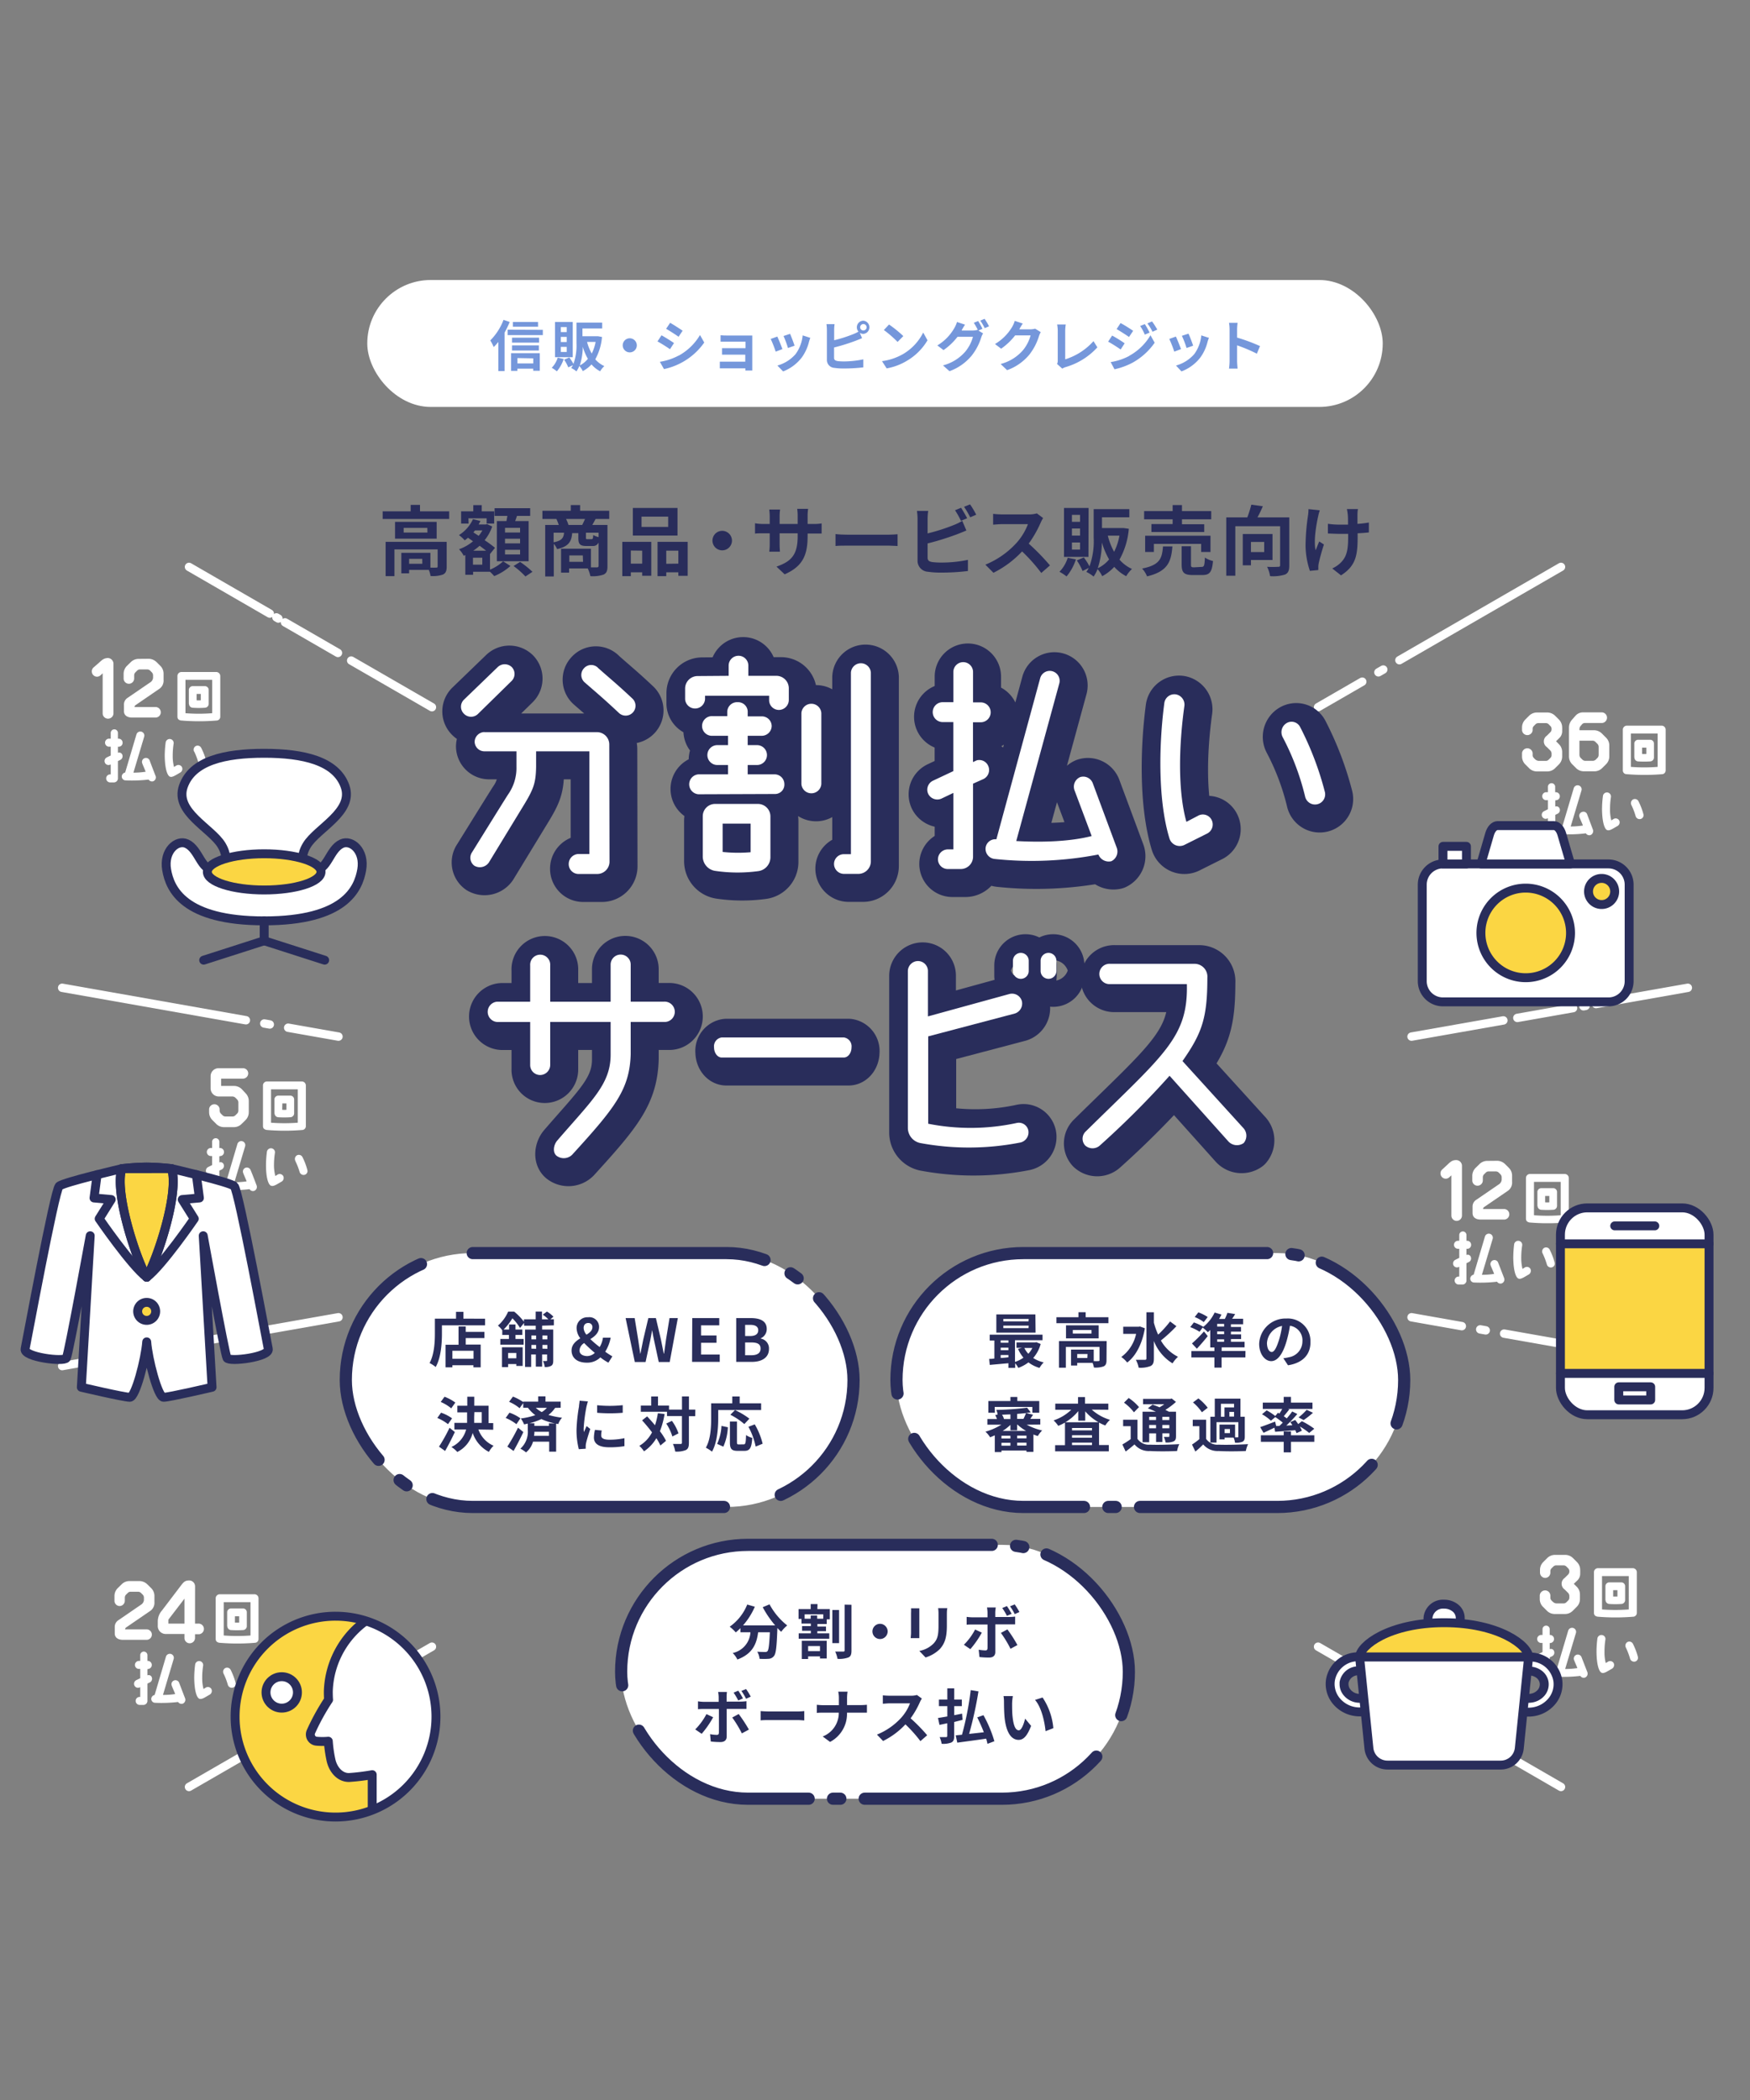<svg xmlns="http://www.w3.org/2000/svg" xmlns:xlink="http://www.w3.org/1999/xlink" viewBox="0 0 375 450"><rect x="0" y="0" width="375" height="450" fill="#808080" stroke="none"/><defs><style>.cls-1,.cls-15,.cls-17{fill:#fbd643;}.cls-1,.cls-10,.cls-11,.cls-12,.cls-14,.cls-16,.cls-8{stroke:#292d5b;}.cls-1,.cls-10,.cls-11,.cls-12,.cls-14,.cls-16,.cls-17,.cls-18,.cls-2,.cls-3,.cls-4,.cls-5,.cls-6,.cls-8{stroke-linecap:round;stroke-linejoin:round;}.cls-1,.cls-14,.cls-16{stroke-width:1.91px;}.cls-10,.cls-11,.cls-12,.cls-16,.cls-18,.cls-2,.cls-20,.cls-3,.cls-4,.cls-5,.cls-6,.cls-8{fill:none;}.cls-2,.cls-3,.cls-4,.cls-5,.cls-6{stroke:#fff;stroke-width:1.8px;}.cls-3{stroke-dasharray:0.45 2.27 12.12 3.03;}.cls-4{stroke-dasharray:0.45 2.27 12.11 3.03;}.cls-5{stroke-dasharray:39.98 4 1.2 4 31.99 19.99;}.cls-6{stroke-dasharray:0.49 1.64 13.1 3.27;}.cls-14,.cls-7{fill:#fff;}.cls-8{stroke-width:10px;}.cls-9{fill:#292d5b;}.cls-10{stroke-width:2.61px;stroke-dasharray:62.7 6.27 1.88 6.27 50.16 12.54;}.cls-11{stroke-width:2.61px;}.cls-11,.cls-12{stroke-dasharray:52.22 5.22 1.57 5.22 41.78 10.44;}.cls-12{stroke-width:2.61px;}.cls-13{fill:#7597db;}.cls-17,.cls-18{stroke:#1c1d1d;stroke-width:1.19px;}.cls-19{clip-path:url(#clip-path);}</style><clipPath id="clip-path"><path class="cls-1" d="M71.91,346.33a21.52,21.52,0,1,0,21.51,21.52A21.52,21.52,0,0,0,71.91,346.33Z"/></clipPath></defs><g id="レイヤー_2" data-name="レイヤー 2"><g id="レイヤー_3" data-name="レイヤー 3"><g id="線_1" data-name="線 1"><line class="cls-2" x1="361.68" y1="211.67" x2="342" y2="215.15"/><line class="cls-3" x1="339.76" y1="215.55" x2="323.65" y2="218.39"/><line class="cls-2" x1="322.15" y1="218.66" x2="302.47" y2="222.13"/></g><g id="線_3" data-name="線 3"><line class="cls-2" x1="334.5" y1="382.92" x2="317.19" y2="372.92"/><line class="cls-4" x1="315.23" y1="371.78" x2="301.07" y2="363.61"/><line class="cls-2" x1="299.75" y1="362.85" x2="282.44" y2="352.86"/></g><line id="線_2" data-name="線 2" class="cls-5" x1="334.5" y1="121.48" x2="282.44" y2="151.54"/><line id="線_10" data-name="線 10" class="cls-5" x1="361.68" y1="292.73" x2="302.47" y2="282.27"/><g id="線_1-2" data-name="線 1"><line class="cls-2" x1="13.32" y1="292.73" x2="33" y2="289.25"/><line class="cls-3" x1="35.24" y1="288.85" x2="51.35" y2="286.01"/><line class="cls-2" x1="52.85" y1="285.74" x2="72.53" y2="282.27"/></g><g id="線_3-2" data-name="線 3"><line class="cls-2" x1="40.5" y1="121.48" x2="57.81" y2="131.48"/><line class="cls-6" x1="59.23" y1="132.3" x2="73.83" y2="140.73"/><line class="cls-2" x1="75.25" y1="141.55" x2="92.56" y2="151.54"/></g><line id="線_2-2" data-name="線 2" class="cls-5" x1="40.5" y1="382.92" x2="92.56" y2="352.86"/><line id="線_10-2" data-name="線 10" class="cls-5" x1="13.32" y1="211.67" x2="72.53" y2="222.13"/><path class="cls-7" d="M102.41,153a2.12,2.12,0,0,1-3-.06,2.1,2.1,0,0,1,0-3l7.25-7a2.18,2.18,0,0,1,3,0,2.12,2.12,0,0,1-.05,3Zm1.38,3.89h24.1a2.64,2.64,0,0,1,2.67,2.66l.05,25.06a2.64,2.64,0,0,1-2.67,2.67H124a2.1,2.1,0,0,1-2.13-2.08A2.14,2.14,0,0,1,124,183h2.29v-22H114.88c0,1.6,0,3.3,0,3.3-.06,3.31-.48,4.64-2.4,7.84l-7.73,12.69a2.34,2.34,0,0,1-3.09.69,2.11,2.11,0,0,1-.48-2.93c2.29-3.68,7.67-12.37,7.78-12.47a9.87,9.87,0,0,0,1.71-5.82v-3.3h-6.83a2.1,2.1,0,0,1-2.13-2.08A2.14,2.14,0,0,1,103.79,156.87Zm24.31-13.81c2.94,2.61,4,3.41,7.41,6.61a2.11,2.11,0,1,1-2.88,3.09c-3.35-3.14-4.42-4-7.35-6.56a2.1,2.1,0,0,1-.16-3A2.06,2.06,0,0,1,128.1,143.06Z"/><path class="cls-7" d="M151.08,149.83a2.14,2.14,0,0,1-4.27,0v-2.29a2.68,2.68,0,0,1,2.67-2.67l6.66-.05v-2.19a2.11,2.11,0,0,1,4.22,0v2.19h6a2.67,2.67,0,0,1,2.67,2.66V150a2.14,2.14,0,0,1-2.14,2.13,2.1,2.1,0,0,1-2.08-2.13v-.91H151.08ZM166,170.14l-16.32.06a2.14,2.14,0,0,1,0-4.27H156v-2h-2.29a2.13,2.13,0,0,1,0-4.26H156v-2h-3.3a2.11,2.11,0,1,1,0-4.21h3.14v-.8a2.11,2.11,0,0,1,2.24-2.19,2.06,2.06,0,0,1,2.14,2.19v.85h3a2.09,2.09,0,0,1,2.14,2.08,2.13,2.13,0,0,1-2.14,2.08h-3v2h2a2.13,2.13,0,1,1,0,4.26h-2v2H166a2.1,2.1,0,0,1,2.08,2.13A2,2,0,0,1,166,170.14Zm-12.75,16.48a3.13,3.13,0,0,1-2.66-3.15v-8.53a2.64,2.64,0,0,1,2.66-2.67h9.17a2.68,2.68,0,0,1,2.67,2.67v8.74a3,3,0,0,1-2.67,3A33,33,0,0,1,153.26,186.62Zm1.6-10.13v6.07a31.6,31.6,0,0,0,6,.06v-6.13ZM176,152.76V168a2.14,2.14,0,0,1-4.27,0v-15.2a2.14,2.14,0,0,1,4.27,0Zm4.85,34.5a2.14,2.14,0,0,1-2.13-2.14,2.1,2.1,0,0,1,2.13-2.08h1.49V144.12a2.14,2.14,0,0,1,4.27,0v40.47a2.68,2.68,0,0,1-2.67,2.67Z"/><path class="cls-7" d="M204.28,165.24V154.73H202a2.13,2.13,0,0,1,0-4.26h2.29V144a2.11,2.11,0,0,1,4.22,0v6.51h1.65a2.13,2.13,0,0,1,0,4.26H208.5v8.53l.8-.37a2.09,2.09,0,0,1,2.45,1.17,2.15,2.15,0,0,1-1,2.83l-2.24,1v15.62a2.64,2.64,0,0,1-2.67,2.67h-2.72a2.1,2.1,0,0,1-2.13-2.08,2.14,2.14,0,0,1,2.13-2.13h1.17v-12.1l-2.55,1.22a2.18,2.18,0,0,1-2.83-1,2.13,2.13,0,0,1,1-2.83Zm8.85,18.82a2.17,2.17,0,0,1-1.92-2.46,2.09,2.09,0,0,1,2.3-1.75l9.38-34.5a2.12,2.12,0,0,1,4.11,1.07l-9.23,33.8c5.6.32,11.63.11,16.16-1.07l-3.68-9.81a2.23,2.23,0,0,1,1.22-2.82,2.18,2.18,0,0,1,2.72,1.38l5.07,13.65a2.31,2.31,0,0,1-1.12,3,2.39,2.39,0,0,1-2.77-1.44A75.18,75.18,0,0,1,213.13,184.06Z"/><path class="cls-7" d="M253.91,181a2.3,2.3,0,0,1-3.32-1.36c-2.39-7.83-2.34-19.47-1.09-29A2.17,2.17,0,0,1,252,148.8a2.23,2.23,0,0,1,1.8,2.45c-1.2,8.54-1.42,18.27.43,24.86l2.5-1.31a2.1,2.1,0,0,1,2.89.87,2.18,2.18,0,0,1-.93,2.94Zm25.79-10.17a54.64,54.64,0,0,0-4.85-12.89,2.27,2.27,0,0,1,.87-3,2.06,2.06,0,0,1,2.89.87,66.4,66.4,0,0,1,5.27,13.81,2.17,2.17,0,1,1-4.18,1.2Z"/><path class="cls-7" d="M135.15,214.64h7.12a2.18,2.18,0,1,1,0,4.35h-7.12v6.91c-.22,7.51-3.37,11.48-12.35,21.33a2.56,2.56,0,0,1-3.54.43c-.87-.71-.65-2.28.11-3.21,7.4-8.59,11.43-12.08,11.48-18.33l0-7.13H117.9v9.2a2.17,2.17,0,0,1-2.17,2.17,2.13,2.13,0,0,1-2.12-2.17V219h-7.07a2.18,2.18,0,0,1,0-4.35h7.07v-7.78a2.15,2.15,0,1,1,4.29,0v7.78h12.95V206.7a2.15,2.15,0,1,1,4.3,0Z"/><path class="cls-7" d="M154.64,222.31h26.2a1.92,1.92,0,0,1,1.63,2.12c0,1.2-.74,2.18-1.63,2.18h-26.2c-.9,0-1.63-1-1.63-2.18A1.91,1.91,0,0,1,154.64,222.31Z"/><path class="cls-7" d="M197.21,244.94a3.32,3.32,0,0,1-2.67-3.26V208.11a2.18,2.18,0,0,1,2.18-2.17,2.13,2.13,0,0,1,2.12,2.17v9.69L216.3,213a2.19,2.19,0,0,1,2.67,1.52,2.24,2.24,0,0,1-1.53,2.67l-18.54,4.89v18.72a46.7,46.7,0,0,0,19-.17,2.07,2.07,0,0,1,2.45,1.58,2.23,2.23,0,0,1-1.68,2.61A57,57,0,0,1,197.21,244.94Zm19.85-39.06a1.69,1.69,0,0,1,3.38,0v2.18a1.69,1.69,0,0,1-3.38,0Zm5.93,0a1.69,1.69,0,0,1,3.38,0v2.18a1.69,1.69,0,0,1-3.38,0Z"/><path class="cls-7" d="M235.72,245.43a2.35,2.35,0,0,1-3.21,0,2.15,2.15,0,0,1,.17-3c16.86-16.59,21.92-20.13,21.65-31.55H237.9a2.18,2.18,0,1,1,0-4.35H256a2.76,2.76,0,0,1,2.72,3c0,8.59-1.14,11.86-5.33,17.84l13,14.31a2.42,2.42,0,0,1,.11,3.26,2.5,2.5,0,0,1-3.26-.33l-12.62-14.09A190.46,190.46,0,0,1,235.72,245.43Z"/><path class="cls-8" d="M103.41,154a2.12,2.12,0,0,1-3-.06,2.1,2.1,0,0,1,0-3l7.25-7a2.18,2.18,0,0,1,3,0,2.12,2.12,0,0,1-.05,3Zm1.38,3.89h24.1a2.64,2.64,0,0,1,2.67,2.66l.05,25.06a2.64,2.64,0,0,1-2.67,2.67H125a2.1,2.1,0,0,1-2.13-2.08A2.14,2.14,0,0,1,125,184h2.29v-22H115.88c0,1.6,0,3.3,0,3.3-.06,3.31-.48,4.64-2.4,7.84l-7.73,12.69a2.34,2.34,0,0,1-3.09.69,2.11,2.11,0,0,1-.48-2.93c2.29-3.68,7.67-12.37,7.78-12.47a9.87,9.87,0,0,0,1.71-5.82v-3.3h-6.83a2.1,2.1,0,0,1-2.13-2.08A2.14,2.14,0,0,1,104.79,157.87Zm24.31-13.81c2.94,2.61,4,3.41,7.41,6.61a2.11,2.11,0,1,1-2.88,3.09c-3.35-3.14-4.42-4-7.35-6.56a2.1,2.1,0,0,1-.16-3A2.06,2.06,0,0,1,129.1,144.06Z"/><path class="cls-8" d="M152.08,150.83a2.14,2.14,0,0,1-4.27,0v-2.29a2.68,2.68,0,0,1,2.67-2.67l6.66-.05v-2.19a2.11,2.11,0,0,1,4.22,0v2.19h6a2.67,2.67,0,0,1,2.67,2.66V151a2.14,2.14,0,0,1-2.14,2.13,2.1,2.1,0,0,1-2.08-2.13v-.91H152.08ZM167,171.14l-16.32.06a2.14,2.14,0,0,1,0-4.27H157v-2h-2.29a2.13,2.13,0,0,1,0-4.26H157v-2h-3.3a2.11,2.11,0,1,1,0-4.21h3.14v-.8a2.11,2.11,0,0,1,2.24-2.19,2.06,2.06,0,0,1,2.14,2.19v.85h3a2.09,2.09,0,0,1,2.14,2.08,2.13,2.13,0,0,1-2.14,2.08h-3v2h2a2.13,2.13,0,1,1,0,4.26h-2v2H167a2.1,2.1,0,0,1,2.08,2.13A2,2,0,0,1,167,171.14Zm-12.75,16.48a3.13,3.13,0,0,1-2.66-3.15v-8.53a2.64,2.64,0,0,1,2.66-2.67h9.17a2.68,2.68,0,0,1,2.67,2.67v8.74a3,3,0,0,1-2.67,3A33,33,0,0,1,154.26,187.62Zm1.6-10.13v6.07a31.6,31.6,0,0,0,6,.06v-6.13ZM177,153.76V169a2.14,2.14,0,0,1-4.27,0v-15.2a2.14,2.14,0,0,1,4.27,0Zm4.85,34.5a2.14,2.14,0,0,1-2.13-2.14,2.1,2.1,0,0,1,2.13-2.08h1.49V145.12a2.14,2.14,0,0,1,4.27,0v40.47a2.68,2.68,0,0,1-2.67,2.67Z"/><path class="cls-8" d="M205.28,166.24V155.73H203a2.13,2.13,0,0,1,0-4.26h2.29V145a2.11,2.11,0,0,1,4.22,0v6.51h1.65a2.13,2.13,0,0,1,0,4.26H209.5v8.53l.8-.37a2.09,2.09,0,0,1,2.45,1.17,2.15,2.15,0,0,1-1,2.83l-2.24,1v15.62a2.64,2.64,0,0,1-2.67,2.67h-2.72a2.1,2.1,0,0,1-2.13-2.08,2.14,2.14,0,0,1,2.13-2.13h1.17v-12.1l-2.55,1.22a2.18,2.18,0,0,1-2.83-1,2.13,2.13,0,0,1,1-2.83Zm8.85,18.82a2.17,2.17,0,0,1-1.92-2.46,2.09,2.09,0,0,1,2.3-1.75l9.38-34.5a2.12,2.12,0,0,1,4.11,1.07l-9.23,33.8c5.6.32,11.63.11,16.16-1.07l-3.68-9.81a2.23,2.23,0,0,1,1.22-2.82,2.18,2.18,0,0,1,2.72,1.38l5.07,13.65a2.31,2.31,0,0,1-1.12,3,2.39,2.39,0,0,1-2.77-1.44A75.18,75.18,0,0,1,214.13,185.06Z"/><path class="cls-8" d="M254.91,182a2.3,2.3,0,0,1-3.32-1.36c-2.39-7.83-2.34-19.47-1.09-29A2.17,2.17,0,0,1,253,149.8a2.23,2.23,0,0,1,1.8,2.45c-1.2,8.54-1.42,18.27.43,24.86l2.5-1.31a2.1,2.1,0,0,1,2.89.87,2.18,2.18,0,0,1-.93,2.94Zm25.79-10.17a54.64,54.64,0,0,0-4.85-12.89,2.27,2.27,0,0,1,.87-3,2.06,2.06,0,0,1,2.89.87,66.4,66.4,0,0,1,5.27,13.81,2.17,2.17,0,1,1-4.18,1.2Z"/><path class="cls-8" d="M136.15,215.64h7.12a2.18,2.18,0,1,1,0,4.35h-7.12v6.91c-.22,7.51-3.37,11.48-12.35,21.33a2.56,2.56,0,0,1-3.54.43c-.87-.71-.65-2.28.11-3.21,7.4-8.59,11.43-12.08,11.48-18.33l0-7.13H118.9v9.2a2.17,2.17,0,0,1-2.17,2.17,2.13,2.13,0,0,1-2.12-2.17V220h-7.07a2.18,2.18,0,0,1,0-4.35h7.07v-7.78a2.15,2.15,0,1,1,4.29,0v7.78h12.95V207.7a2.15,2.15,0,1,1,4.3,0Z"/><path class="cls-8" d="M155.64,223.31h26.2a1.92,1.92,0,0,1,1.63,2.12c0,1.2-.74,2.18-1.63,2.18h-26.2c-.9,0-1.63-1-1.63-2.18A1.91,1.91,0,0,1,155.64,223.31Z"/><path class="cls-8" d="M198.21,245.94a3.32,3.32,0,0,1-2.67-3.26V209.11a2.18,2.18,0,0,1,2.18-2.17,2.13,2.13,0,0,1,2.12,2.17v9.69L217.3,214a2.19,2.19,0,0,1,2.67,1.52,2.24,2.24,0,0,1-1.53,2.67l-18.54,4.89v18.72a46.7,46.7,0,0,0,19-.17,2.07,2.07,0,0,1,2.45,1.58,2.23,2.23,0,0,1-1.68,2.61A57,57,0,0,1,198.21,245.94Zm19.85-39.06a1.69,1.69,0,0,1,3.38,0v2.18a1.69,1.69,0,0,1-3.38,0Zm5.93,0a1.69,1.69,0,0,1,3.38,0v2.18a1.69,1.69,0,0,1-3.38,0Z"/><path class="cls-8" d="M236.72,246.43a2.35,2.35,0,0,1-3.21,0,2.15,2.15,0,0,1,.17-3c16.86-16.59,21.92-20.13,21.65-31.55H238.9a2.18,2.18,0,1,1,0-4.35H257a2.76,2.76,0,0,1,2.72,3c0,8.59-1.14,11.86-5.33,17.84l13,14.31a2.42,2.42,0,0,1,.11,3.26,2.5,2.5,0,0,1-3.26-.33l-12.62-14.09A190.46,190.46,0,0,1,236.72,246.43Z"/><path class="cls-7" d="M102.41,153a2.12,2.12,0,0,1-3-.06,2.1,2.1,0,0,1,0-3l7.25-7a2.18,2.18,0,0,1,3,0,2.12,2.12,0,0,1-.05,3Zm1.38,3.89h24.1a2.64,2.64,0,0,1,2.67,2.66l.05,25.06a2.64,2.64,0,0,1-2.67,2.67H124a2.1,2.1,0,0,1-2.13-2.08A2.14,2.14,0,0,1,124,183h2.29v-22H114.88c0,1.6,0,3.3,0,3.3-.06,3.31-.48,4.64-2.4,7.84l-7.73,12.69a2.34,2.34,0,0,1-3.09.69,2.11,2.11,0,0,1-.48-2.93c2.29-3.68,7.67-12.37,7.78-12.47a9.87,9.87,0,0,0,1.71-5.82v-3.3h-6.83a2.1,2.1,0,0,1-2.13-2.08A2.14,2.14,0,0,1,103.79,156.87Zm24.31-13.81c2.94,2.61,4,3.41,7.41,6.61a2.11,2.11,0,1,1-2.88,3.09c-3.35-3.14-4.42-4-7.35-6.56a2.1,2.1,0,0,1-.16-3A2.06,2.06,0,0,1,128.1,143.06Z"/><path class="cls-7" d="M151.08,149.83a2.14,2.14,0,0,1-4.27,0v-2.29a2.68,2.68,0,0,1,2.67-2.67l6.66-.05v-2.19a2.11,2.11,0,0,1,4.22,0v2.19h6a2.67,2.67,0,0,1,2.67,2.66V150a2.14,2.14,0,0,1-2.14,2.13,2.1,2.1,0,0,1-2.08-2.13v-.91H151.08ZM166,170.14l-16.32.06a2.14,2.14,0,0,1,0-4.27H156v-2h-2.29a2.13,2.13,0,0,1,0-4.26H156v-2h-3.3a2.11,2.11,0,1,1,0-4.21h3.14v-.8a2.11,2.11,0,0,1,2.24-2.19,2.06,2.06,0,0,1,2.14,2.19v.85h3a2.09,2.09,0,0,1,2.14,2.08,2.13,2.13,0,0,1-2.14,2.08h-3v2h2a2.13,2.13,0,1,1,0,4.26h-2v2H166a2.1,2.1,0,0,1,2.08,2.13A2,2,0,0,1,166,170.14Zm-12.75,16.48a3.13,3.13,0,0,1-2.66-3.15v-8.53a2.64,2.64,0,0,1,2.66-2.67h9.17a2.68,2.68,0,0,1,2.67,2.67v8.74a3,3,0,0,1-2.67,3A33,33,0,0,1,153.26,186.62Zm1.6-10.13v6.07a31.6,31.6,0,0,0,6,.06v-6.13ZM176,152.76V168a2.14,2.14,0,0,1-4.27,0v-15.2a2.14,2.14,0,0,1,4.27,0Zm4.85,34.5a2.14,2.14,0,0,1-2.13-2.14,2.1,2.1,0,0,1,2.13-2.08h1.49V144.12a2.14,2.14,0,0,1,4.27,0v40.47a2.68,2.68,0,0,1-2.67,2.67Z"/><path class="cls-7" d="M204.28,165.24V154.73H202a2.13,2.13,0,0,1,0-4.26h2.29V144a2.11,2.11,0,0,1,4.22,0v6.51h1.65a2.13,2.13,0,0,1,0,4.26H208.5v8.53l.8-.37a2.09,2.09,0,0,1,2.45,1.17,2.15,2.15,0,0,1-1,2.83l-2.24,1v15.62a2.64,2.64,0,0,1-2.67,2.67h-2.72a2.1,2.1,0,0,1-2.13-2.08,2.14,2.14,0,0,1,2.13-2.13h1.17v-12.1l-2.55,1.22a2.18,2.18,0,0,1-2.83-1,2.13,2.13,0,0,1,1-2.83Zm8.85,18.82a2.17,2.17,0,0,1-1.92-2.46,2.09,2.09,0,0,1,2.3-1.75l9.38-34.5a2.12,2.12,0,0,1,4.11,1.07l-9.23,33.8c5.6.32,11.63.11,16.16-1.07l-3.68-9.81a2.23,2.23,0,0,1,1.22-2.82,2.18,2.18,0,0,1,2.72,1.38l5.07,13.65a2.31,2.31,0,0,1-1.12,3,2.39,2.39,0,0,1-2.77-1.44A75.18,75.18,0,0,1,213.13,184.06Z"/><path class="cls-7" d="M253.91,181a2.3,2.3,0,0,1-3.32-1.36c-2.39-7.83-2.34-19.47-1.09-29A2.17,2.17,0,0,1,252,148.8a2.23,2.23,0,0,1,1.8,2.45c-1.2,8.54-1.42,18.27.43,24.86l2.5-1.31a2.1,2.1,0,0,1,2.89.87,2.18,2.18,0,0,1-.93,2.94Zm25.79-10.17a54.64,54.64,0,0,0-4.85-12.89,2.27,2.27,0,0,1,.87-3,2.06,2.06,0,0,1,2.89.87,66.4,66.4,0,0,1,5.27,13.81,2.17,2.17,0,1,1-4.18,1.2Z"/><path class="cls-7" d="M135.15,214.64h7.12a2.18,2.18,0,1,1,0,4.35h-7.12v6.91c-.22,7.51-3.37,11.48-12.35,21.33a2.56,2.56,0,0,1-3.54.43c-.87-.71-.65-2.28.11-3.21,7.4-8.59,11.43-12.08,11.48-18.33l0-7.13H117.9v9.2a2.17,2.17,0,0,1-2.17,2.17,2.13,2.13,0,0,1-2.12-2.17V219h-7.07a2.18,2.18,0,0,1,0-4.35h7.07v-7.78a2.15,2.15,0,1,1,4.29,0v7.78h12.95V206.7a2.15,2.15,0,1,1,4.3,0Z"/><path class="cls-7" d="M154.64,222.31h26.2a1.92,1.92,0,0,1,1.63,2.12c0,1.2-.74,2.18-1.63,2.18h-26.2c-.9,0-1.63-1-1.63-2.18A1.91,1.91,0,0,1,154.64,222.31Z"/><path class="cls-7" d="M197.21,244.94a3.32,3.32,0,0,1-2.67-3.26V208.11a2.18,2.18,0,0,1,2.18-2.17,2.13,2.13,0,0,1,2.12,2.17v9.69L216.3,213a2.19,2.19,0,0,1,2.67,1.52,2.24,2.24,0,0,1-1.53,2.67l-18.54,4.89v18.72a46.7,46.7,0,0,0,19-.17,2.07,2.07,0,0,1,2.45,1.58,2.23,2.23,0,0,1-1.68,2.61A57,57,0,0,1,197.21,244.94Zm19.85-39.06a1.69,1.69,0,0,1,3.38,0v2.18a1.69,1.69,0,0,1-3.38,0Zm5.93,0a1.69,1.69,0,0,1,3.38,0v2.18a1.69,1.69,0,0,1-3.38,0Z"/><path class="cls-7" d="M235.72,245.43a2.35,2.35,0,0,1-3.21,0,2.15,2.15,0,0,1,.17-3c16.86-16.59,21.92-20.13,21.65-31.55H237.9a2.18,2.18,0,1,1,0-4.35H256a2.76,2.76,0,0,1,2.72,3c0,8.59-1.14,11.86-5.33,17.84l13,14.31a2.42,2.42,0,0,1,.11,3.26,2.5,2.5,0,0,1-3.26-.33l-12.62-14.09A190.46,190.46,0,0,1,235.72,245.43Z"/><path class="cls-9" d="M96.25,109.57v1.64H82v-1.64h6v-1.38h2v1.38Zm-.53,11.83c0,.9-.18,1.42-.81,1.72a6.62,6.62,0,0,1-2.65.31,5.55,5.55,0,0,0-.37-1.31H87.67v.74H86v-4.4h6.23v3.17a12.35,12.35,0,0,0,1.25,0c.24,0,.3-.06.3-.26v-3.64H84.52v5.73H82.63v-7.35H95.72Zm-2.15-9.57v3.6H84.65v-3.6Zm-2,1.29H86.5v1h5.09Zm-1.09,6.63H87.67v1.06H90.5Z"/><path class="cls-9" d="M105,122.07a9.32,9.32,0,0,0,2.81-1.79l1.57,1a11.84,11.84,0,0,1-3.48,2.17,10.81,10.81,0,0,0-.9-.93h-3.62v.65H99.71v-4.23l-.35.15a5.29,5.29,0,0,0-1-1.39,9.81,9.81,0,0,0,3-1.71l-1.08-.76a7.15,7.15,0,0,1-.7.56,7.37,7.37,0,0,0-1.23-1.13,7.83,7.83,0,0,0,3-3.41l1.59.39a6.59,6.59,0,0,1-.38.75h1.52l.29-.08,1.1.51a9.74,9.74,0,0,1-1.62,2.94,24,24,0,0,1,2.22,1.63L105,118.72l0,0Zm-4.58-9.88H98.81v-2.62h2.61v-1.33h1.81v1.33h2.66v2.62h-1.61v-1.12h-3.9Zm2.93,7.32h-2V121h2Zm.82-1.5c-.41-.33-.9-.69-1.39-1.06a12.27,12.27,0,0,1-1.37,1.06Zm-2.38-4.35-.35.43,1.13.73a7,7,0,0,0,.8-1.16Zm6.74-2c.06-.36.13-.76.2-1.11h-2.75v-1.65h7.63v1.65h-2.83q-.19.59-.39,1.11h2.89v8.6h-6.81v-8.6Zm2.92,1.45h-3.23v1h3.23Zm0,2.33h-3.23v1h3.23Zm0,2.37h-3.23v1h3.23Zm0,2.6a20.14,20.14,0,0,1,2.65,2.12l-1.51,1a17.7,17.7,0,0,0-2.54-2.24Z"/><path class="cls-9" d="M127.63,111.21c-.26.48-.5.92-.71,1.28h3.25v8.85c0,1-.2,1.48-.84,1.79a7.11,7.11,0,0,1-2.82.33,7.66,7.66,0,0,0-.56-1.65h-4v.9h-1.72v-5.13h6.4v4c.58,0,1.08,0,1.28,0s.36-.08.36-.33v-5A1.27,1.27,0,0,1,127,117h-1.32c-1.45,0-1.75-.44-1.75-1.76v-1h-1.32c-.15,1.82-.75,2.86-3.23,3.43a4.09,4.09,0,0,0-.71-1.14v7h-1.84V112.49h2.91a13.12,13.12,0,0,0-.51-1.28h-3v-1.76h6.08v-1.22h2v1.22h6.24v1.76Zm-9,5c1.75-.34,2.13-.93,2.24-2.06h-2.24Zm6.13-3.72c.19-.39.42-.85.6-1.28H121.3a8.41,8.41,0,0,1,.52,1.28Zm.13,6.53H122v1.37h2.94Zm3.38-4.87h-2.71v1c0,.34,0,.39.32.39h.85c.28,0,.35-.11.39-.89a4.84,4.84,0,0,0,1.15.45Z"/><path class="cls-9" d="M133.35,116.11h6.21v7.27h-1.95v-.74h-2.43v.82h-1.83Zm1.83,1.86v2.81h2.43V118Zm10-3.21h-9.57v-5.91h9.57Zm-2-4.05h-5.71v2.2h5.71Zm4.18,5.4v7.28h-2v-.75h-2.59v.82h-1.87v-7.35Zm-2,4.67V118h-2.59v2.81Z"/><path class="cls-9" d="M156.85,115.83a2.09,2.09,0,1,1-2.09-2.08A2.1,2.1,0,0,1,156.85,115.83Z"/><path class="cls-9" d="M168.14,123.07l-1.75-1.65c3.15-1.1,4.54-2.5,4.54-6.52v-.62h-3.87v2.22c0,.72.05,1.39.07,1.72h-2.29a13,13,0,0,0,.1-1.72v-2.22h-1.39c-.81,0-1.4,0-1.76.07v-2.22a10.44,10.44,0,0,0,1.76.15h1.39v-1.62c0-.47-.05-1-.1-1.47h2.32a9.75,9.75,0,0,0-.1,1.47v1.62h3.87v-1.72a10.66,10.66,0,0,0-.1-1.52h2.34a10.37,10.37,0,0,0-.11,1.52v1.72h1.2a9.72,9.72,0,0,0,1.8-.12v2.17c-.36,0-.93,0-1.8,0h-1.2v.54C173.06,118.87,172.08,121.34,168.14,123.07Z"/><path class="cls-9" d="M181.66,114.58h8.77c.77,0,1.49-.07,1.91-.1V117c-.39,0-1.22-.08-1.91-.08h-8.77c-.93,0-2,0-2.62.08v-2.56C179.62,114.53,180.81,114.58,181.66,114.58Z"/><path class="cls-9" d="M198.77,111.21v3.09a40.5,40.5,0,0,0,5.65-1.81,10.84,10.84,0,0,0,1.78-.88l.88,2.07c-.63.26-1.37.57-1.91.77a56.71,56.71,0,0,1-6.4,2v3c0,.7.33.88,1.06,1a16.37,16.37,0,0,0,1.9.1,27.63,27.63,0,0,0,5.68-.58v2.39a46.24,46.24,0,0,1-5.81.34,17.54,17.54,0,0,1-2.75-.18,2.35,2.35,0,0,1-2.23-2.45v-8.9a13.69,13.69,0,0,0-.13-1.69h2.41A12.5,12.5,0,0,0,198.77,111.21Zm8.48-.16-1.33.56a18.17,18.17,0,0,0-1.27-2.27l1.29-.53C206.35,109.42,206.93,110.45,207.25,111.05Zm1.94-.75-1.29.55a18.14,18.14,0,0,0-1.32-2.25l1.29-.52A18.2,18.2,0,0,1,209.19,110.3Z"/><path class="cls-9" d="M223,112a24.28,24.28,0,0,1-2.56,4.49,47.35,47.35,0,0,1,4.55,4.67l-1.86,1.62a37,37,0,0,0-4.11-4.62,21.52,21.52,0,0,1-6.14,4.58L211.15,121a18.45,18.45,0,0,0,6.69-4.68,12.77,12.77,0,0,0,2.43-4h-5.53c-.69,0-1.59.09-1.93.11v-2.32a17.09,17.09,0,0,0,1.93.12h5.76a5.57,5.57,0,0,0,1.68-.22l1.34,1A8.67,8.67,0,0,0,223,112Z"/><path class="cls-9" d="M230.55,119.87a10.94,10.94,0,0,1-2,3.65,11.64,11.64,0,0,0-1.52-1,7.47,7.47,0,0,0,1.77-3Zm2.69-.54H228V108.85h5.27Zm-1.8-9H229.7v1.49h1.74Zm0,2.92H229.7v1.52h1.74Zm0,3H229.7v1.52h1.74Zm10.45-2.94a16.41,16.41,0,0,1-2,6.61,7.82,7.82,0,0,0,2.68,2,6.66,6.66,0,0,0-1.24,1.55,8.81,8.81,0,0,1-2.56-2,9.85,9.85,0,0,1-2.58,2,6.67,6.67,0,0,0-1-1.52,7.18,7.18,0,0,1-.85,1.6,7.63,7.63,0,0,0-1.55-1,5.17,5.17,0,0,0,.51-.85l-1.32.66a12.23,12.23,0,0,0-1.23-2.27l1.5-.64a13.46,13.46,0,0,1,1.21,1.91,15.94,15.94,0,0,0,.9-6.14v-6.12H242v1.75h-5.86v2.3h4.31l.31,0Zm-4.23,6.56a17,17,0,0,1-1.55-3.64,17.87,17.87,0,0,1-.88,5.54A7.08,7.08,0,0,0,237.66,119.88Zm-.27-5.09a13.78,13.78,0,0,0,1.35,3.46,12.45,12.45,0,0,0,1.14-3.46Z"/><path class="cls-9" d="M251.23,117.09c-.26,3.28-1,5.36-5.44,6.42a5.24,5.24,0,0,0-1.06-1.68c3.87-.75,4.28-2.22,4.48-4.74Zm.05-5.81h-6.11v-1.76h6.11v-1.29h2v1.29h6.27v1.76h-6.27v1.06h4.77V114H246.73v-1.7h4.55Zm6.11,7v-1.73H247.26v1.73h-1.87v-3.48h14v3.48Zm.1,3.2c.53,0,.63-.28.7-2a5.54,5.54,0,0,0,1.74.74c-.21,2.35-.71,3-2.25,3h-2.1c-1.9,0-2.37-.55-2.37-2.3v-3.87h2V121c0,.5.09.57.68.57Z"/><path class="cls-9" d="M276.27,121.19c0,1.06-.23,1.62-.91,1.93a8.65,8.65,0,0,1-3.2.34,6.72,6.72,0,0,0-.64-2,22.13,22.13,0,0,0,2.38,0c.31,0,.41-.08.41-.37v-8.33h-9.6v10.61h-1.94v-12.5h4.51a23.65,23.65,0,0,0,.86-2.73l2.47.34c-.35.82-.76,1.67-1.15,2.39h6.81ZM268.06,120v1.14h-1.75v-6.71h6.37V120Zm0-3.87v2.17h2.84v-2.17Z"/><path class="cls-9" d="M282.46,110.66c-.41,1.81-1,5.24-.54,7.26.21-.5.5-1.29.78-1.89l1,.65c-.47,1.41-.91,3.06-1.11,4a3.92,3.92,0,0,0-.09.8c0,.16,0,.44,0,.67l-1.81.18a17.77,17.77,0,0,1-.93-5.29,45.34,45.34,0,0,1,.52-6.52,10.14,10.14,0,0,0,.11-1.42l2.42.25A11.92,11.92,0,0,0,282.46,110.66Zm8.42-.49v2.09a22.7,22.7,0,0,0,2.45-.29l0,2.12c-.65.08-1.5.14-2.41.19V115c0,3.85-.3,6.22-3.56,8.29l-1.88-1.48a6.22,6.22,0,0,0,1.89-1.31c1.26-1.3,1.52-2.76,1.52-5.52v-.58c-.62,0-1.22,0-1.83,0s-1.71-.05-2.51-.08v-2.08a16.4,16.4,0,0,0,2.47.18l1.84,0c0-.91,0-1.76-.06-2.2a10,10,0,0,0-.18-1.13H291C290.91,109.42,290.9,109.81,290.88,110.17Z"/><rect class="cls-7" x="74.1" y="268.52" width="108.8" height="54.4" rx="27.2"/><rect class="cls-10" x="74.1" y="268.52" width="108.8" height="54.4" rx="27.2"/><path class="cls-9" d="M103.94,282.58V284H94.7v1.77c0,2-.19,5.18-1.34,7.16a6.85,6.85,0,0,0-1.31-.85c1-1.82,1.14-4.48,1.14-6.31v-3.2h4.53v-1.46H99.3v1.46ZM99.8,285.4h4v1.33h-4v1.39H103V293h-1.55v-.45H96.94V293H95.47v-4.84h2.79v-3.91H99.8Zm1.67,4.05H96.94v1.72h4.53Z"/><path class="cls-9" d="M116.17,284.07v.83h2.38v6.62c0,.58-.07.92-.43,1.15a2.52,2.52,0,0,1-1.39.26,4.33,4.33,0,0,0-.38-1.29,4.26,4.26,0,0,0,.73,0c.11,0,.15,0,.15-.15v-1.25h-1.06v2.61h-1.35v-2.61h-1v2.67h-1.31v-8h2.29v-.83H112.3v-.59l-.86,1.07a11.38,11.38,0,0,0-1.64-2.07,12.3,12.3,0,0,1-1.88,2.41h1.17v-1.08h1.37v1.08h1.47v1.16h-1.47v.86h1.75v1.22h-5v-1.22h1.85v-.86h-1.43v-1a4.94,4.94,0,0,0-.93-1,8.43,8.43,0,0,0,2.19-3h1.29a12.8,12.8,0,0,1,2.09,2.16v-.51h2.52v-1.66h1.35v1.66h1.37a8.43,8.43,0,0,0-1.2-1l.89-.66a6.76,6.76,0,0,1,1.4,1.1l-.66.55h.75v1.3Zm-8.6,4.63H112v4h-1.36v-.4h-1.76v.65h-1.31Zm1.31,1.22v1.14h1.76v-1.14Zm5-3.75V287h1v-.82Zm1,2.86v-.83h-1V289Zm1.35-2.86V287h1.06v-.82Zm1.06,2.86v-.83h-1.06V289Z"/><path class="cls-9" d="M130.37,292a11.39,11.39,0,0,1-1.72-1.13,4,4,0,0,1-2.91,1.13c-2.12,0-3.26-1.08-3.26-2.61,0-1.25.89-2,1.87-2.61a3.76,3.76,0,0,1-.79-2.12,2.3,2.3,0,0,1,2.45-2.39,2.07,2.07,0,0,1,2.36,2.09c0,1.23-.91,2-1.87,2.59a20.14,20.14,0,0,0,2,1.7,5.18,5.18,0,0,0,.7-2h1.66a8.83,8.83,0,0,1-1.17,3,16.59,16.59,0,0,0,1.53,1Zm-4.46-1.42a2.38,2.38,0,0,0,1.55-.68,28.94,28.94,0,0,1-2.28-2.1,2,2,0,0,0-1,1.54C124.15,290.17,124.89,290.59,125.91,290.59Zm-.24-4.57c.71-.44,1.27-.91,1.27-1.59a.84.84,0,0,0-.88-.92c-.61,0-1,.39-1,1.1A2.45,2.45,0,0,0,125.67,286Z"/><path class="cls-9" d="M134.06,282.45H136l.75,4.6c.14,1,.3,2,.44,3h.05c.19-1,.39-2,.6-3l1.09-4.6h1.62l1.08,4.6c.21,1,.4,2,.6,3h.07c.14-1,.28-2,.42-3l.75-4.6h1.78l-1.74,9.41h-2.35l-1-4.65c-.16-.73-.3-1.46-.41-2.18h0c-.13.72-.26,1.45-.41,2.18l-1,4.65h-2.31Z"/><path class="cls-9" d="M148.34,282.45h5.79V284h-3.9v2.17h3.31v1.57h-3.31v2.52h4v1.57h-5.93Z"/><path class="cls-9" d="M157.76,282.45h3.12c1.94,0,3.42.57,3.42,2.33a2.14,2.14,0,0,1-1.29,2v.06a2.13,2.13,0,0,1,1.77,2.22c0,1.89-1.58,2.77-3.65,2.77h-3.37Zm3,3.84c1.2,0,1.72-.49,1.72-1.23s-.56-1.16-1.69-1.16h-1.12v2.39Zm.22,4.12c1.29,0,2-.45,2-1.43s-.69-1.31-2-1.31h-1.31v2.74Z"/><path class="cls-9" d="M96,305.18a9.8,9.8,0,0,0-2.29-1.33l.8-1.13a8.71,8.71,0,0,1,2.36,1.21Zm1.47,1.69c-.64,1.35-1.38,2.81-2.09,4.05L94.07,310a36.17,36.17,0,0,0,2.26-4.05Zm-.78-5.08a8.83,8.83,0,0,0-2.25-1.37l.82-1.12a9.84,9.84,0,0,1,2.31,1.25Zm5.82,4.53a6,6,0,0,0,3.25,3.48,5.87,5.87,0,0,0-1,1.32,7.16,7.16,0,0,1-3.47-4.06,6.37,6.37,0,0,1-3.3,4.08,5.75,5.75,0,0,0-1.26-1.07,5.72,5.72,0,0,0,3.16-3.75H97.37V304.9h2.72c0-.42,0-.84,0-1.25v-1H98v-1.42h2.13v-1.93h1.5v1.93h3.06v3.72h1v1.42Zm-.9-2.66c0,.42,0,.82,0,1.24h1.62v-2.3h-1.58Z"/><path class="cls-9" d="M110.66,305.18a9.88,9.88,0,0,0-2.3-1.33l.81-1.13a8.64,8.64,0,0,1,2.35,1.21Zm1.49,1.69c-.64,1.35-1.39,2.81-2.1,4.05l-1.33-.94a39.42,39.42,0,0,0,2.28-4.05Zm6.8-5.18a6.21,6.21,0,0,1-1.43,1.51,18.16,18.16,0,0,0,2.92.6,3.68,3.68,0,0,0-.81,1.36l-.46-.09v6h-1.49v-2.14h-3.46a4.64,4.64,0,0,1-1.5,2.3,6.2,6.2,0,0,0-1.21-.8,4.85,4.85,0,0,0,1.59-4v-1.38c-.25.06-.52.13-.79.18a5.88,5.88,0,0,0-.71-1.27,15.76,15.76,0,0,0,3.11-.71,7.72,7.72,0,0,1-1.59-1.59h-1v-1l-.78,1.1a8.66,8.66,0,0,0-2.25-1.37l.83-1.12a10.63,10.63,0,0,1,2.2,1.17v-.09h3.2v-1.13h1.57v1.13h3.25v1.31Zm0,3.34a13.66,13.66,0,0,1-2.94-.94,15.25,15.25,0,0,1-2.57.9h1.07v.56h3.12V305Zm-1.32,2.65v-.87h-3.12c0,.26,0,.57-.08.87Zm-2.82-6a6.39,6.39,0,0,0,1.28.91,4.73,4.73,0,0,0,1.1-.91Z"/><path class="cls-9" d="M125.68,301.4a34.44,34.44,0,0,0-.61,4.66,5.73,5.73,0,0,0,.05.82c.19-.43.4-.87.58-1.29l.79.62c-.36,1.05-.78,2.44-.92,3.11a3.57,3.57,0,0,0-.06.6c0,.14,0,.34,0,.52l-1.48.1a16.5,16.5,0,0,1-.49-4.15,35.42,35.42,0,0,1,.53-5c0-.35.12-.84.13-1.24l1.78.15C125.9,300.54,125.74,301.17,125.68,301.4Zm3.15,6.21c0,.56.49.9,1.79.9a15,15,0,0,0,3.19-.33l0,1.71a18.39,18.39,0,0,1-3.29.24c-2.19,0-3.25-.77-3.25-2.08a7.82,7.82,0,0,1,.22-1.65l1.46.14A4.36,4.36,0,0,0,128.83,307.61Zm4.61-6.5v1.63a33.42,33.42,0,0,1-5.48,0v-1.62A26.37,26.37,0,0,0,133.44,301.11Z"/><path class="cls-9" d="M142.41,303a17.63,17.63,0,0,1-1,3.69,12.52,12.52,0,0,1,1.31,2.06l-1.21,1a11.63,11.63,0,0,0-.86-1.57A8.61,8.61,0,0,1,138,311a6.11,6.11,0,0,0-1-1.18,7.08,7.08,0,0,0,2.72-2.89c-.68-.9-1.43-1.8-2.13-2.57l1.08-.85c.55.58,1.12,1.23,1.69,1.9a15.73,15.73,0,0,0,.61-2.56Zm6.57.47h-1.36v5.71c0,.85-.16,1.29-.64,1.54a5.18,5.18,0,0,1-2.29.33,6.45,6.45,0,0,0-.49-1.63c.72,0,1.4,0,1.62,0s.31-.07.31-.27v-5.71h-3.2v-.92h-5.61V301.2h2.22v-1.95H141v1.95h2.36v.86h2.78v-2.82h1.49v2.82H149Zm-5,1a9.81,9.81,0,0,1,1.41,2.68l-1.31.67a10.72,10.72,0,0,0-1.31-2.77Z"/><path class="cls-9" d="M153.9,303.91c0,2-.19,5.18-1.33,7.16a7.45,7.45,0,0,0-1.32-.85c1.05-1.81,1.14-4.48,1.14-6.31v-3.2h4.53v-1.46h1.58v1.46h4.6v1.44h-9.2Zm-.23,5.49a10.28,10.28,0,0,0,.93-3.85l1.37.29A11.47,11.47,0,0,1,155,310Zm5.69.11c.38,0,.46-.29.51-2a4,4,0,0,0,1.33.61c-.14,2.17-.52,2.78-1.7,2.78h-1.42c-1.35,0-1.67-.45-1.67-1.86v-4.43h1.51V309c0,.46.05.52.4.52Zm.14-4.35a14.58,14.58,0,0,0-3-2l1-1a15.78,15.78,0,0,1,3.08,1.84Zm2.23.06a15.06,15.06,0,0,1,1.69,4.15l-1.49.61a15.42,15.42,0,0,0-1.55-4.24Z"/><rect class="cls-7" x="192.1" y="268.52" width="108.8" height="54.4" rx="27.2"/><rect class="cls-11" x="192.1" y="268.52" width="108.8" height="54.4" rx="27.2"/><path class="cls-9" d="M223,288a7.56,7.56,0,0,1-1.6,3,7.06,7.06,0,0,0,2.24.94,6.41,6.41,0,0,0-.89,1.18,7.12,7.12,0,0,1-2.37-1.18,8.14,8.14,0,0,1-2.17,1.18,5.69,5.69,0,0,0-.67-1v1h-1.45v-1l-4,.36-.12-1.29c.33,0,.72,0,1.11-.08v-3.86h-1V286h11.32v1.19H217.5v4.65a6.83,6.83,0,0,0,1.81-.91,7.61,7.61,0,0,1-1.16-1.88l.84-.23h-1.17v-1.16h4l.25-.05Zm-1.09-2.44H213.5v-3.9h8.37Zm-7.48,1.66v.51h1.66v-.51Zm0,2.1h1.66v-.53h-1.66Zm0,1.66c.53,0,1.1-.07,1.66-.13v-.49h-1.66Zm6-8.35H215v.52h5.4Zm0,1.43H215v.54h5.4Zm-.93,4.79a4.83,4.83,0,0,0,.86,1.24,5.38,5.38,0,0,0,.86-1.24Z"/><path class="cls-9" d="M237.52,282.26v1.28H226.38v-1.28h4.72v-1.07h1.54v1.07Zm-.41,9.2c0,.7-.14,1.11-.63,1.34a5.13,5.13,0,0,1-2.07.24,4.4,4.4,0,0,0-.29-1h-3.29v.57h-1.32v-3.41h4.86v2.46a7.43,7.43,0,0,0,1,0c.19,0,.24-.05.24-.2v-2.83h-7.21v4.45h-1.48v-5.71h10.22ZM235.43,284v2.79h-7V284Zm-1.54,1h-4v.77h4Zm-.85,5.15h-2.21V291H233Z"/><path class="cls-9" d="M245.33,284.63c-.59,3.45-2,6-3.79,7.34a6.18,6.18,0,0,0-1.26-1.19,8.29,8.29,0,0,0,3.17-4.95h-2.76V284.3H244l.28-.05Zm6.76-.45a31.18,31.18,0,0,1-3.33,3.07,8.63,8.63,0,0,0,3.67,3.49,6.46,6.46,0,0,0-1.17,1.41,9.84,9.84,0,0,1-4-4.79v3.75c0,.91-.2,1.37-.73,1.62a5.9,5.9,0,0,1-2.53.35,6.09,6.09,0,0,0-.6-1.69c.84,0,1.64,0,1.91,0s.35-.08.35-.3v-9.89h1.6v2.23a16.89,16.89,0,0,0,.91,2.56,21.48,21.48,0,0,0,2.56-2.82Z"/><path class="cls-9" d="M266.87,290.88h-5.1v2.18h-1.54v-2.18H255.3v-1.36h4.93v-.78h-.89V285c-.17.17-.34.33-.51.47a14.15,14.15,0,0,0-1.12-1l-.66.91a10.27,10.27,0,0,0-2-1l.78-1a10.2,10.2,0,0,1,2,.92l0,.05a8.82,8.82,0,0,0,2.45-3.09l1.46.43a9.56,9.56,0,0,1-.51.94h1.24a11.25,11.25,0,0,0,.55-1.31l1.65.27c-.21.36-.43.72-.65,1h2.36v1.18h-2.61v.58h2.16v1h-2.16v.59h2.18v1h-2.18v.58h2.92v1.2h-4.9v.78h5.1Zm-8.07-4.57c-.72.9-1.52,1.84-2.33,2.7l-1.05-1.13a26.92,26.92,0,0,0,2.57-2.57Zm-.85-3a8.08,8.08,0,0,0-1.94-1.09l.78-1a9.22,9.22,0,0,1,2,1Zm4.36.38h-1.49v.58h1.49Zm0,1.62h-1.49v.59h1.49Zm-1.49,2.21h1.49V287h-1.49Z"/><path class="cls-9" d="M276,292.56l-1-1.51a8.69,8.69,0,0,0,1.19-.21,3.45,3.45,0,0,0,2.9-3.4,3.14,3.14,0,0,0-2.67-3.35,25.67,25.67,0,0,1-.77,3.44c-.76,2.56-1.86,4.14-3.24,4.14s-2.59-1.55-2.59-3.7a5.65,5.65,0,0,1,5.85-5.43,4.84,4.84,0,0,1,5.14,4.95C280.88,290.17,279.24,292.06,276,292.56Zm-3.5-2.85c.53,0,1-.8,1.55-2.51a19.39,19.39,0,0,0,.68-3.07,4,4,0,0,0-3.24,3.68C271.52,289.09,272,289.71,272.53,289.71Z"/><path class="cls-9" d="M220,305.29a12.84,12.84,0,0,0,3.32,1.24,6,6,0,0,0-.93,1.19,9.61,9.61,0,0,1-.94-.33v3.73h-1.49v-.29h-5.36v.33h-1.43v-3.59c-.34.15-.68.3-1,.42a5.61,5.61,0,0,0-1-1.2,13.35,13.35,0,0,0,3.41-1.5h-3v-1.21h2.06a5,5,0,0,0-.39-.85l.53-.11a3.22,3.22,0,0,0-.3-1,59.16,59.16,0,0,0,6.61-.47l.78,1-1,.14,1.51.37c-.22.31-.42.62-.6.89h2.14v1.21Zm-6.81-2.56h-1.4v-2.51h4.73v-.87H218v.87h4.7v2.51h-1.48v-1.24h-8.07Zm3.33,4.93h-1.92v.59h1.92Zm-1.92,2.13h1.92v-.62h-1.92Zm1.92-6.7c-.6,0-1.21.05-1.8.06a3.05,3.05,0,0,1,.42.93h1.38Zm3.36,3.54a10.16,10.16,0,0,1-1.83-1.34h-.1v1.21h-1.43v-1.17a11.11,11.11,0,0,1-1.66,1.3Zm.08,1h-2v.59h2Zm0,2.13v-.62h-2v.62Zm-.65-5.71a10.88,10.88,0,0,0,.55-1.25c-.6.07-1.25.13-1.91.18v1.07Z"/><path class="cls-9" d="M233.94,302.06a10.34,10.34,0,0,0,3.91,2.19,5.83,5.83,0,0,0-1,1.21,9.56,9.56,0,0,1-1.34-.62v4.81h2.09V311H226.1v-1.32h2.11v-4.84a11.21,11.21,0,0,1-1.44.7,6.58,6.58,0,0,0-1-1.17,10,10,0,0,0,3.79-2.28h-3.43v-1.31h4.88v-1.41h1.49v1.41h5v1.31Zm1.45,2.7a10.73,10.73,0,0,1-2.84-2.33v2h-1.49v-2.05a10.46,10.46,0,0,1-2.77,2.39ZM234,306h-4.28v.51H234Zm-4.28,2.08H234v-.53h-4.28Zm4.28,1.58v-.53h-4.28v.53Z"/><path class="cls-9" d="M243.74,308.32a2.92,2.92,0,0,0,2.68,1.25c1.51.07,4.53,0,6.28-.11a5.88,5.88,0,0,0-.47,1.47c-1.57.08-4.27.1-5.82,0a3.94,3.94,0,0,1-3.3-1.41c-.59.5-1.19,1-1.9,1.52l-.7-1.51a18.23,18.23,0,0,0,1.78-1.15v-2.77h-1.62v-1.38h3.07Zm-.75-5.68a10.28,10.28,0,0,0-2.13-2.07l1-1a10.43,10.43,0,0,1,2.21,1.95Zm3.26,6.41h-1.42v-6.54h2.85c-.57-.26-1.18-.52-1.71-.72l1-.81c.45.16,1,.37,1.51.59a12,12,0,0,0,1-.67h-4.54v-1.14h5.85l.29-.08.91.73a15.13,15.13,0,0,1-2.27,1.71c.28.14.55.27.76.39H252v5.23c0,.61-.11.93-.52,1.13a3.77,3.77,0,0,1-1.72.22,4,4,0,0,0-.37-1.18h1c.15,0,.19-.06.19-.19v-.58h-1.5V309h-1.35v-1.85h-1.47Zm0-5.44v.68h1.47v-.68Zm1.47,2.45v-.71h-1.47v.71Zm2.85-2.45h-1.5v.68h1.5Zm0,2.45v-.71h-1.5v.71Z"/><path class="cls-9" d="M258.45,308.32a2.94,2.94,0,0,0,2.69,1.25c1.53.07,4.54,0,6.3-.11a6.85,6.85,0,0,0-.48,1.47c-1.58.08-4.28.1-5.83,0a4,4,0,0,1-3.3-1.41c-.51.5-1,1-1.68,1.52l-.72-1.49a15.63,15.63,0,0,0,1.58-1.17v-2.77h-1.42v-1.38h2.86Zm-.9-5.69a10.16,10.16,0,0,0-1.91-2.11l1.16-.86a11.18,11.18,0,0,1,2,2Zm3.13,6.49h-1.31v-5.53h.94v-3.88h5.5v3.88h.93v4.24c0,.59-.11.92-.5,1.12a3.72,3.72,0,0,1-1.59.2,4.35,4.35,0,0,0-.31-1.09h-1.92v.38h-1.09v-3.17h3.33V308h.52c.14,0,.18,0,.18-.17v-3.08h-4.68Zm.95-5.53h.76v-2h2.05v-.78h-2.81Zm1.93,2.63h-1.14v.88h1.14Zm.88-3.67h-1v1h1Z"/><path class="cls-9" d="M274.15,305.56c.25-.23.49-.47.73-.71a18,18,0,0,0-1.6-1.19l-.94.78a9.94,9.94,0,0,0-1.91-1.39l1-.83a12.72,12.72,0,0,1,1.84,1.21l.58-.7.31.18c.2-.31.42-.66.6-1H270.6v-1.35h4.48v-1.23h1.56v1.23h4.6v1.35H276l.28.1c-.39.51-.81,1-1.18,1.46l.64.47c.43-.52.84-1,1.16-1.48L278,303a29.05,29.05,0,0,1-2.37,2.48l1.31-.07a6.74,6.74,0,0,0-.46-.68l1.07-.45c.21.27.44.58.64.88l.78-.62a16.42,16.42,0,0,1,2.66,1.62l-1.09.9a15,15,0,0,0-2-1.38,5.56,5.56,0,0,1,.43.91l-1.14.51q-.1-.28-.27-.63c-1.54.14-3.1.25-4.32.34l-.15-.88c-.81.4-1.65.79-2.33,1.1l-.72-1.22c.8-.26,2-.73,3.2-1.18l.23.94Zm2.49,2h5v1.4h-5v2.26h-1.56v-2.26h-4.89v-1.4h4.89v-.81h1.56Zm1.62-3.83A12,12,0,0,0,280,302.1l1.35.64a18.23,18.23,0,0,1-2,1.56Z"/><rect class="cls-7" x="133.1" y="331.04" width="108.8" height="54.4" rx="27.2"/><rect class="cls-12" x="133.1" y="331.04" width="108.8" height="54.4" rx="27.2"/><path class="cls-9" d="M164.9,343.79a14.57,14.57,0,0,0,3.79,4.52,7.23,7.23,0,0,0-1.29,1.36c-.27-.24-.54-.52-.82-.81V349c-.14,3.83-.29,5.33-.73,5.86a1.53,1.53,0,0,1-1.16.6,14.19,14.19,0,0,1-1.93,0,3.62,3.62,0,0,0-.49-1.52c.7.05,1.36.06,1.68.06a.6.6,0,0,0,.51-.18c.25-.27.39-1.39.51-4.05h-2.51c-.32,2.44-1.15,4.61-4.45,5.84a5,5,0,0,0-1-1.39,4.83,4.83,0,0,0,3.8-4.45h-2.15v-.89a9.52,9.52,0,0,1-1,.92,8.35,8.35,0,0,0-1.3-1.22,10.61,10.61,0,0,0,3.76-4.75l1.63.47a15.26,15.26,0,0,1-2.53,4h6.89a21.57,21.57,0,0,1-2.67-3.9Z"/><path class="cls-9" d="M175.15,344.8h2.67V347h-.66v1h-2v.54H177v1h-1.86V350h2.56v1.15h-6.55V350h2.6v-.55h-1.88v-1h1.88v-.54h-2v-1h-.63V344.8h2.6v-1.07h1.46Zm-3.34,6.8h5.34v3.79h-1.44v-.45h-2.54v.56h-1.36Zm4.61-5.67h-4v.94h1.3v-.69h1.39v.69h1.3Zm-3.25,6.8v1.08h2.54v-1.08Zm6.63-.63h-1.44V345h1.44Zm2.66-8.22v9.79c0,.84-.15,1.27-.66,1.5a5.72,5.72,0,0,1-2.33.3,6.29,6.29,0,0,0-.5-1.56c.74,0,1.46,0,1.72,0s.3-.08.3-.28v-9.78Z"/><path class="cls-9" d="M190.21,349.58a1.63,1.63,0,1,1-1.63-1.62A1.64,1.64,0,0,1,190.21,349.58Z"/><path class="cls-9" d="M197,345.64v4.29c0,.31,0,.81,0,1.1h-1.85c0-.24.07-.74.07-1.12v-4.27a8.46,8.46,0,0,0,0-1H197C197,345,197,345.23,197,345.64Zm5.9.19v2.51c0,2.73-.53,3.91-1.48,5a7.4,7.4,0,0,1-3.09,1.83l-1.33-1.4a5.72,5.72,0,0,0,3.06-1.6c.88-.95,1.05-1.9,1.05-3.88v-2.41a8.94,8.94,0,0,0-.08-1.27H203C202.93,344.91,202.9,345.32,202.9,345.83Z"/><path class="cls-9" d="M207.93,353.39l-1.38-.94a13.07,13.07,0,0,0,2.4-3.27l1.44.67A20.19,20.19,0,0,1,207.93,353.39Zm5.34-7.89v1h3a10.67,10.67,0,0,0,1.26-.09v1.67c-.41,0-.91,0-1.25,0h-3V354c0,.74-.42,1.19-1.33,1.19a17.36,17.36,0,0,1-2.07-.11l-.16-1.57a9,9,0,0,0,1.42.15c.33,0,.45-.13.47-.46s0-4.49,0-5.09h-3.23c-.39,0-.88,0-1.24.05v-1.69a9.88,9.88,0,0,0,1.24.1h3.23v-1a6.82,6.82,0,0,0-.11-1.11h1.88C213.36,344.57,213.27,345.18,213.27,345.5Zm4.77,7-1.5.81a24.25,24.25,0,0,0-2.06-3.4l1.39-.75A27.7,27.7,0,0,1,218,352.48Zm-1.27-6.68-1,.43a13.32,13.32,0,0,0-1-1.67l1-.42A18,18,0,0,1,216.77,345.8Zm1.67-.38-1,.44a11.29,11.29,0,0,0-1-1.67l1-.41A15.55,15.55,0,0,1,218.44,345.42Z"/><path class="cls-9" d="M150.36,371.53l-1.38-.94a13.64,13.64,0,0,0,2.4-3.28l1.44.67A20.28,20.28,0,0,1,150.36,371.53Zm5.34-7.9v1h3a10.38,10.38,0,0,0,1.26-.09v1.66c-.4,0-.9,0-1.24,0h-3v5.9c0,.74-.43,1.2-1.33,1.2a17.62,17.62,0,0,1-2.08-.12l-.15-1.57a9,9,0,0,0,1.41.15c.34,0,.46-.13.48-.46s0-4.49,0-5.09H150.8a12.27,12.27,0,0,0-1.23.05v-1.69a9.69,9.69,0,0,0,1.23.11H154v-1a6.73,6.73,0,0,0-.12-1.11h1.89A9.43,9.43,0,0,0,155.7,363.63Zm4.77,7-1.5.81a24.85,24.85,0,0,0-2.06-3.4l1.38-.75A30.88,30.88,0,0,1,160.47,370.61Zm-1.27-6.68-1,.44a14.81,14.81,0,0,0-1-1.68l1-.42A18,18,0,0,1,159.2,363.93Zm1.67-.38-1,.45a12.77,12.77,0,0,0-1-1.68l1-.4A14.08,14.08,0,0,1,160.87,363.55Z"/><path class="cls-9" d="M164.85,366.74H171a13.34,13.34,0,0,0,1.34-.08v2c-.27,0-.86-.07-1.34-.07h-6.16c-.66,0-1.42,0-1.85.07v-2C163.41,366.7,164.25,366.74,164.85,366.74Z"/><path class="cls-9" d="M179.62,362.5h2a9.3,9.3,0,0,0-.11,1.5v1.38h2.87c.59,0,1.12-.05,1.39-.07V367c-.27,0-.89,0-1.4,0h-2.87a6.81,6.81,0,0,1-3.63,6.27l-1.58-1.17a5.4,5.4,0,0,0,3.45-5.1h-3.25c-.56,0-1.07,0-1.46.06v-1.75a13.75,13.75,0,0,0,1.41.09h3.32V364A6.52,6.52,0,0,0,179.62,362.5Z"/><path class="cls-9" d="M197.13,364.72a18.59,18.59,0,0,1-2,3.49,35.85,35.85,0,0,1,3.55,3.63l-1.45,1.26a28.73,28.73,0,0,0-3.21-3.59,16.62,16.62,0,0,1-4.79,3.56l-1.31-1.37a14.31,14.31,0,0,0,5.22-3.64A9.84,9.84,0,0,0,195,365h-4.32c-.53,0-1.23.08-1.5.09v-1.8a14.45,14.45,0,0,0,1.5.08h4.5a4.52,4.52,0,0,0,1.31-.16l1.05.77A6,6,0,0,0,197.13,364.72Z"/><path class="cls-9" d="M204.47,369v3c0,.78-.16,1.15-.6,1.39a4.9,4.9,0,0,1-2.09.28,5.69,5.69,0,0,0-.43-1.43c.57,0,1.19,0,1.37,0s.27-.08.27-.28v-2.69l-1.67.35-.32-1.48c.56-.08,1.24-.2,2-.33V365.6h-1.8v-1.4H203v-2.41h1.48v2.41h1.63v1.4h-1.63v1.94l1.68-.33.1,1.33Zm7.13,4.68a10.62,10.62,0,0,0-.28-1.11c-2.2.33-4.51.62-6.19.86l-.33-1.57,1.34-.13a65.27,65.27,0,0,0,1.87-9.56l1.66.27a81.41,81.41,0,0,1-2,9.11c1-.1,2.08-.23,3.15-.35-.41-1.08-.92-2.21-1.41-3.19l1.33-.47a26.63,26.63,0,0,1,2.34,5.58Z"/><path class="cls-9" d="M216.88,365c0,.83,0,1.78.08,2.69.18,1.83.56,3.09,1.36,3.09.6,0,1.11-1.49,1.35-2.5l1.28,1.55c-.85,2.21-1.65,3-2.67,3-1.4,0-2.61-1.26-3-4.66-.12-1.17-.14-2.65-.14-3.43a7.29,7.29,0,0,0-.1-1.29l2,0A11.69,11.69,0,0,0,216.88,365Zm8.84,5.32-1.67.65c-.2-2-.87-5.13-2.26-6.7l1.62-.52A14.05,14.05,0,0,1,225.72,370.33Z"/><rect class="cls-7" x="78.7" y="60" width="217.6" height="27.2" rx="13.6"/><path class="cls-13" d="M109.22,69a20.54,20.54,0,0,1-1.1,2.27v8.25h-1.33V73.27a11.92,11.92,0,0,1-1,1.1,8.7,8.7,0,0,0-.73-1.42,12.53,12.53,0,0,0,2.84-4.41Zm7.1,1.68v1.13h-7.54V70.65Zm-6.8,5h6.15v3.77h-1.41V79h-3.39v.47h-1.35Zm6-2.26h-5.8V72.36h5.8Zm-5.8.59h5.75v1.1h-5.75Zm5.58-4H109.9V69h5.39Zm-4.42,6.72v1.15h3.39V76.79Z"/><path class="cls-13" d="M120.79,76.93a7.87,7.87,0,0,1-1.46,2.64,8.58,8.58,0,0,0-1.1-.76,5.31,5.31,0,0,0,1.28-2.17Zm1.94-.39h-3.8V69h3.8Zm-1.29-6.45h-1.26v1.07h1.26Zm0,2.1h-1.26v1.1h1.26Zm0,2.14h-1.26v1.09h1.26ZM129,72.21A12,12,0,0,1,127.56,77a5.72,5.72,0,0,0,1.94,1.45,4.82,4.82,0,0,0-.9,1.11,6.33,6.33,0,0,1-1.85-1.47,6.89,6.89,0,0,1-1.86,1.43,5.23,5.23,0,0,0-.75-1.1,5.59,5.59,0,0,1-.62,1.16,5.12,5.12,0,0,0-1.12-.72,4.72,4.72,0,0,0,.37-.61l-1,.47a8.3,8.3,0,0,0-.88-1.64L122,76.6a10.6,10.6,0,0,1,.88,1.38,11.55,11.55,0,0,0,.65-4.43V69.13h5.51v1.26h-4.23v1.66h3.11l.22,0Zm-3,4.73a11.83,11.83,0,0,1-1.12-2.63,13.07,13.07,0,0,1-.64,4A5.28,5.28,0,0,0,125.93,76.94Zm-.2-3.67a10.16,10.16,0,0,0,1,2.49,9.22,9.22,0,0,0,.83-2.49Z"/><path class="cls-13" d="M136.46,74a1.51,1.51,0,1,1-1.5-1.51A1.52,1.52,0,0,1,136.46,74Z"/><path class="cls-13" d="M144.43,73.51l-.86,1.32a31.4,31.4,0,0,0-2.68-1.67l.86-1.31C142.54,72.28,143.83,73.09,144.43,73.51Zm1,2.7A12,12,0,0,0,150,71.79l.91,1.61a14.09,14.09,0,0,1-8.63,5.69l-.88-1.56A12.65,12.65,0,0,0,145.39,76.21Zm.86-5.36-.88,1.31c-.66-.46-1.89-1.26-2.67-1.7l.86-1.29C144.34,69.59,145.64,70.43,146.25,70.85Z"/><path class="cls-13" d="M155.84,71.9h4.45l.91,0c0,.15,0,.54,0,.79v5.91c0,.19,0,.59,0,.8h-1.48c0-.11,0-.29,0-.47h-4.47l-1,0V77.5c.2,0,.6,0,1,0h4.45V76H156l-1.28,0V74.61c.3,0,.83,0,1.28,0h3.76V73.22h-3.89c-.43,0-1.18,0-1.46,0V71.84C154.69,71.88,155.41,71.9,155.84,71.9Z"/><path class="cls-13" d="M167.66,74.81l-1.44.54a24.84,24.84,0,0,0-1.07-2.72l1.41-.51C166.86,72.72,167.42,74.15,167.66,74.81Zm5.7-1.59a9.59,9.59,0,0,1-1.6,3.45,9.26,9.26,0,0,1-3.95,2.92l-1.23-1.26a8,8,0,0,0,3.91-2.46,8.15,8.15,0,0,0,1.51-4l1.64.53C173.5,72.74,173.43,73,173.36,73.22Zm-3.1.86-1.41.49A20.22,20.22,0,0,0,167.9,72l1.4-.46C169.52,72,170.1,73.54,170.26,74.08Z"/><path class="cls-13" d="M185,68.72a1.42,1.42,0,0,1,0,2.83,1.37,1.37,0,0,1-.76-.23l.49,1.15c-.46.18-1,.41-1.38.55a41.67,41.67,0,0,1-4.62,1.44v2.18c0,.5.24.63.77.74a12.45,12.45,0,0,0,1.36.07A20.54,20.54,0,0,0,185,77v1.72a34.53,34.53,0,0,1-4.19.24,12.19,12.19,0,0,1-2-.13,1.69,1.69,0,0,1-1.62-1.76V70.69a9.5,9.5,0,0,0-.09-1.23h1.74a8.69,8.69,0,0,0-.09,1.23v2.22a30.11,30.11,0,0,0,4.07-1.3,7.38,7.38,0,0,0,1.14-.55,1.37,1.37,0,0,1-.35-.93A1.41,1.41,0,0,1,185,68.72Zm0,2.1a.69.69,0,1,0-.68-.69A.69.69,0,0,0,185,70.82Z"/><path class="cls-13" d="M193.55,75.85a11.1,11.1,0,0,0,4.28-4.59l.92,1.66a12.36,12.36,0,0,1-4.36,4.36A12.68,12.68,0,0,1,190,78.94l-1-1.55A12.29,12.29,0,0,0,193.55,75.85Zm0-3.81-1.21,1.23a24.16,24.16,0,0,0-2.94-2.55l1.11-1.18A25.09,25.09,0,0,1,193.55,72Z"/><path class="cls-13" d="M210.53,70.46l-.87.37,1,.61a4.19,4.19,0,0,0-.39.85,12,12,0,0,1-2.06,3.92,11,11,0,0,1-4.75,3.33l-1.39-1.24a9.52,9.52,0,0,0,4.75-2.92,8.41,8.41,0,0,0,1.67-3.21h-3.31a13.07,13.07,0,0,1-3,2.85l-1.32-1a10.27,10.27,0,0,0,3.68-3.79,5.83,5.83,0,0,0,.53-1.23l1.73.57a10.75,10.75,0,0,0-.72,1.2.21.21,0,0,1,0,.06h2.36a3.75,3.75,0,0,0,1-.14l.09,0a13.93,13.93,0,0,0-.86-1.52l.93-.38A15.53,15.53,0,0,1,210.53,70.46Zm1.41-.54-.93.4a12.48,12.48,0,0,0-.95-1.62l.93-.38A17.18,17.18,0,0,1,211.94,69.92Z"/><path class="cls-13" d="M218.45,70.51l0,.06h2.37a3.87,3.87,0,0,0,1-.14l1.2.74a4.81,4.81,0,0,0-.38.85A12.31,12.31,0,0,1,220.57,76a11,11,0,0,1-4.76,3.32L214.42,78a9.5,9.5,0,0,0,4.75-2.91,8.45,8.45,0,0,0,1.67-3.22h-3.31a13.68,13.68,0,0,1-3,2.85l-1.32-1A10.43,10.43,0,0,0,216.92,70a6.17,6.17,0,0,0,.53-1.24l1.72.57C218.89,69.72,218.59,70.25,218.45,70.51Z"/><path class="cls-13" d="M226.66,77.26V70.88a7.63,7.63,0,0,0-.13-1.35h1.85a8.79,8.79,0,0,0-.12,1.35V77a13.48,13.48,0,0,0,6.06-3.9l.83,1.33a14.69,14.69,0,0,1-6.83,4.24,3,3,0,0,0-.69.32l-1.12-1A1.58,1.58,0,0,0,226.66,77.26Z"/><path class="cls-13" d="M241,73.57l-.86,1.32a31.44,31.44,0,0,0-2.68-1.68l.85-1.3C239.14,72.34,240.43,73.15,241,73.57Zm.95,2.69a11.9,11.9,0,0,0,4.58-4.42l.9,1.6a14.13,14.13,0,0,1-4.67,4.24,14.89,14.89,0,0,1-3.94,1.45L238,77.59A12.54,12.54,0,0,0,242,76.26Zm.86-5.35-.88,1.3c-.66-.46-1.88-1.25-2.66-1.69l.85-1.29C240.93,69.65,242.22,70.47,242.84,70.91Zm3.51.37-1,.43a10.23,10.23,0,0,0-1-1.85l1-.41A18.33,18.33,0,0,1,246.35,71.28Zm1.65-.64-1,.45a11.36,11.36,0,0,0-1.1-1.79l1-.42A17.93,17.93,0,0,1,248,70.64Z"/><path class="cls-13" d="M253.07,74.81l-1.44.54a24.84,24.84,0,0,0-1.07-2.72l1.41-.51C252.27,72.72,252.83,74.15,253.07,74.81Zm5.7-1.59a9.59,9.59,0,0,1-1.6,3.45,9.26,9.26,0,0,1-4,2.92L252,78.33a8,8,0,0,0,3.92-2.46,8,8,0,0,0,1.5-4l1.65.53C258.91,72.74,258.84,73,258.77,73.22Zm-3.1.86-1.41.49a18.92,18.92,0,0,0-1-2.61l1.41-.46C254.93,72,255.51,73.54,255.67,74.08Z"/><path class="cls-13" d="M263.48,70.59a8.39,8.39,0,0,0-.12-1.41h1.84a12.05,12.05,0,0,0-.11,1.41v1.75A38.25,38.25,0,0,1,270,74.16l-.67,1.63A34,34,0,0,0,265.09,74v3.34c0,.34.06,1.16.11,1.65h-1.84a13.22,13.22,0,0,0,.12-1.65Z"/><path class="cls-7" d="M24.31,142.33V152.9A1.15,1.15,0,0,1,23.17,154,1.14,1.14,0,0,1,22,152.9v-8.62l-.46.43a1.1,1.1,0,0,1-1.58-.08,1.14,1.14,0,0,1,.07-1.59L21.23,142c.78-.74,1.11-.93,1.83-1A1.24,1.24,0,0,1,24.31,142.33Z"/><path class="cls-7" d="M31.83,141.17a2.47,2.47,0,0,1,1.72.71l.81.81a2.34,2.34,0,0,1,.69,1.68v1.3a2.13,2.13,0,0,1-1,2l-5,3.43a.49.49,0,0,0-.22.41h4.6a1.13,1.13,0,0,1,0,2.25H28.29c-.95,0-1.73-.43-1.73-1.38v-1.32a1.71,1.71,0,0,1,.81-1.54l4.78-3.27a1.3,1.3,0,0,0,.65-1v-.55a.93.93,0,0,0-.26-.62l-.36-.37a.9.9,0,0,0-.64-.26H30a.82.82,0,0,0-.62.26l-.37.37a.89.89,0,0,0-.26.62v.69a1.13,1.13,0,1,1-2.26,0v-1a2.43,2.43,0,0,1,.69-1.68l.83-.81a2.36,2.36,0,0,1,1.68-.71Z"/><path class="cls-7" d="M47.2,144.88v8.68a.81.81,0,0,1-.66.83,45.81,45.81,0,0,1-7.77,0c-.49-.1-.75-.33-.75-.85v-8.68a.86.86,0,0,1,.85-.86h7.46A.87.87,0,0,1,47.2,144.88Zm-1.73.8H39.74v7.15a36.45,36.45,0,0,0,5.73,0Zm-5,5.17v-3a.83.83,0,0,1,.83-.82H43.9a.82.82,0,0,1,.82.82v3a.84.84,0,0,1-.82.81,17.21,17.21,0,0,1-2.59,0A.82.82,0,0,1,40.51,150.85Zm1.66-.78a9,9,0,0,0,.9,0v-1.37h-.9Z"/><path class="cls-7" d="M25.27,160v1.31a.71.71,0,0,1,.93.41.88.88,0,0,1-.49,1.15l-.44.22v3.65a.87.87,0,0,1-.88.92H23.6a.86.86,0,0,1-.85-.87.85.85,0,0,1,.86-.85h.12v-2.1l-.1,0a.84.84,0,0,1-1.14-.38.87.87,0,0,1,.4-1.16l.84-.41V160h-.27a.86.86,0,1,1,0-1.71h.27v-1.23a.77.77,0,1,1,1.54,0v1.23h.16a.85.85,0,0,1,.84.87.83.83,0,0,1-.84.85Zm8.08,6.28a.9.9,0,0,1-.51,1.13.88.88,0,0,1-1-.36,30.09,30.09,0,0,1-5,.17.83.83,0,0,1-.74-.94.9.9,0,0,1,.72-.74l2.42-8.17a.87.87,0,0,1,1.07-.58.86.86,0,0,1,.59,1.06l-2.31,7.72a17.17,17.17,0,0,0,2.62-.2c-.19-.54-.54-1.27-.73-1.8a.85.85,0,1,1,1.59-.61C32.38,163.81,33.35,166.31,33.35,166.31Z"/><path class="cls-7" d="M35.3,162a22.26,22.26,0,0,1,.2-2.9.86.86,0,0,1,1.71.24,16.59,16.59,0,0,0-.2,2.59,9.27,9.27,0,0,0,.28,2.42l.5-.31a.87.87,0,0,1,1.18.3.9.9,0,0,1-.34,1.2c-.93.54-1.6,1-2.06.93C35.9,166.43,35.34,164.85,35.3,162Zm6.29-.94a.89.89,0,0,1,.34-1.18.86.86,0,0,1,1.17.35A13.46,13.46,0,0,1,44.17,163a.83.83,0,0,1-.61,1,.89.89,0,0,1-1.06-.62A13.89,13.89,0,0,0,41.59,161Z"/><path class="cls-7" d="M333.44,158.84l.6.61a2.36,2.36,0,0,1,.71,1.68l0,1a2.4,2.4,0,0,1-.69,1.66l-.83.83a2.4,2.4,0,0,1-1.67.69h-2.21a2.39,2.39,0,0,1-1.68-.69l-.83-.83a2.4,2.4,0,0,1-.69-1.66v-.75a1.14,1.14,0,0,1,2.27,0v.42a.8.8,0,0,0,.26.62,2.37,2.37,0,0,0,.27.28,1.19,1.19,0,0,0,.83.34h1.46a.8.8,0,0,0,.62-.26l.36-.36a.8.8,0,0,0,.26-.62v-.3a.94.94,0,0,0-.24-.64l-.76-.76a1.48,1.48,0,0,1,0-2.46l.74-.74a.85.85,0,0,0,.26-.62v-.09a.82.82,0,0,0-.26-.62l-.36-.37a.83.83,0,0,0-.62-.25h-1.58a.84.84,0,0,0-.62.25l-.36.37a.82.82,0,0,0-.26.62v.3a1.14,1.14,0,0,1-2.27,0v-.61a2.39,2.39,0,0,1,.69-1.68l.83-.83a2.39,2.39,0,0,1,1.68-.69h2.21a2.4,2.4,0,0,1,1.67.69l.83.83a2.39,2.39,0,0,1,.69,1.68,5.55,5.55,0,0,1,0,.69,2,2,0,0,1-.61,1.58Z"/><path class="cls-7" d="M344.18,158.1a2.34,2.34,0,0,1,.67,1.68v2.32a2.37,2.37,0,0,1-.7,1.67l-.83.82a2.29,2.29,0,0,1-1.67.69h-2.25a2.36,2.36,0,0,1-1.68-.69l-.82-.82a2.35,2.35,0,0,1-.69-1.67v-6.22a2.45,2.45,0,0,1,.61-1.61l.78-.89a2.14,2.14,0,0,1,1.62-.73h4a1.14,1.14,0,0,1,0,2.28h-3.6a.78.78,0,0,0-.62.29l-.31.36a1,1,0,0,0-.23.61v.29h3.1a2.41,2.41,0,0,1,1.68.68Zm-1.87,4.31a.91.91,0,0,0,.26-.63v-1.73a.92.92,0,0,0-.26-.64l-.43-.43a.84.84,0,0,0-.63-.26h-2.8v3.06a1,1,0,0,0,.26.63l.37.36a.88.88,0,0,0,.63.26h1.61a.91.91,0,0,0,.63-.26Z"/><path class="cls-7" d="M356.93,156.38v8.68a.81.81,0,0,1-.66.83,45.81,45.81,0,0,1-7.77,0,.79.79,0,0,1-.75-.85v-8.68a.86.86,0,0,1,.85-.86h7.46A.87.87,0,0,1,356.93,156.38Zm-1.72.8h-5.74v7.15a36.57,36.57,0,0,0,5.74,0Zm-5,5.16v-3a.82.82,0,0,1,.83-.82h2.57a.81.81,0,0,1,.81.82v3a.84.84,0,0,1-.81.82,18.78,18.78,0,0,1-2.6,0A.82.82,0,0,1,350.24,162.34Zm1.66-.77a6.88,6.88,0,0,0,.91,0v-1.36h-.91Z"/><path class="cls-7" d="M333.27,171.53v1.31a.7.7,0,0,1,.92.4.87.87,0,0,1-.48,1.16l-.44.22v3.64a.87.87,0,0,1-.88.92h-.8a.86.86,0,1,1,0-1.71h.11v-2.1l-.1,0a.84.84,0,0,1-1.14-.39.86.86,0,0,1,.4-1.15l.84-.42v-1.94h-.27a.86.86,0,1,1,0-1.71h.27v-1.24a.78.78,0,0,1,1.55,0v1.24h.15a.86.86,0,0,1,.85.87.84.84,0,0,1-.85.85Zm8.08,6.28a.92.92,0,0,1-.52,1.13.86.86,0,0,1-1-.37,28.06,28.06,0,0,1-5,.17.8.8,0,0,1-.74-.93.89.89,0,0,1,.71-.74l2.43-8.17a.86.86,0,0,1,1.66.48l-2.31,7.72a17.37,17.37,0,0,0,2.62-.2c-.2-.54-.55-1.27-.74-1.8A.85.85,0,0,1,339,174a.83.83,0,0,1,1.1.49Z"/><path class="cls-7" d="M343.29,173.45a22.14,22.14,0,0,1,.2-2.9.86.86,0,0,1,1.71.24,16.57,16.57,0,0,0-.19,2.58,8.93,8.93,0,0,0,.27,2.43l.5-.31a.87.87,0,0,1,1.18.3.9.9,0,0,1-.33,1.2c-.94.53-1.61,1-2.07.92C343.89,177.93,343.33,176.34,343.29,173.45Zm6.29-.95a.91.91,0,0,1,.34-1.18.87.87,0,0,1,1.17.35,14.39,14.39,0,0,1,1.08,2.83.84.84,0,0,1-.61,1,.89.89,0,0,1-1.07-.62A14.32,14.32,0,0,0,349.58,172.5Z"/><path class="cls-7" d="M313.28,249.9v10.57a1.15,1.15,0,0,1-1.14,1.15,1.14,1.14,0,0,1-1.13-1.15v-8.61l-.47.43a1.1,1.1,0,0,1-1.57-.09,1.13,1.13,0,0,1,.07-1.59l1.16-1.07c.78-.75,1.11-.94,1.83-.95A1.24,1.24,0,0,1,313.28,249.9Z"/><path class="cls-7" d="M320.8,248.74a2.47,2.47,0,0,1,1.72.71l.81.81a2.34,2.34,0,0,1,.69,1.68v1.3a2.15,2.15,0,0,1-1,2l-5,3.42a.51.51,0,0,0-.22.42h4.6a1.13,1.13,0,0,1,0,2.25h-5.12c-1,0-1.73-.44-1.73-1.39v-1.31a1.69,1.69,0,0,1,.81-1.54l4.78-3.27a1.34,1.34,0,0,0,.65-1v-.56a.93.93,0,0,0-.26-.62l-.36-.36a.9.9,0,0,0-.64-.26H319a.82.82,0,0,0-.62.26l-.37.36a.89.89,0,0,0-.26.62v.7a1.14,1.14,0,0,1-1.14,1.12,1.12,1.12,0,0,1-1.12-1.12v-1a2.43,2.43,0,0,1,.69-1.68l.83-.81a2.36,2.36,0,0,1,1.68-.71Z"/><path class="cls-7" d="M336.17,252.45v8.68a.81.81,0,0,1-.66.83,45.8,45.8,0,0,1-7.77,0c-.5-.11-.75-.34-.75-.86v-8.68a.86.86,0,0,1,.85-.85h7.46A.87.87,0,0,1,336.17,252.45Zm-1.73.81h-5.73v7.15a37.7,37.7,0,0,0,5.73,0Zm-5,5.16v-3a.82.82,0,0,1,.83-.81h2.56a.81.81,0,0,1,.82.81v3a.84.84,0,0,1-.82.82,20.33,20.33,0,0,1-2.59,0A.83.83,0,0,1,329.48,258.42Zm1.66-.78a5.4,5.4,0,0,0,.9,0v-1.36h-.9Z"/><path class="cls-7" d="M314.24,267.61v1.31a.69.69,0,0,1,.92.4.86.86,0,0,1-.48,1.15l-.44.22v3.65a.86.86,0,0,1-.88.92h-.79a.87.87,0,0,1-.86-.87.85.85,0,0,1,.87-.84h.12v-2.1l-.1.05a.85.85,0,0,1-1.15-.39.87.87,0,0,1,.41-1.15l.84-.42V267.6h-.27a.86.86,0,1,1,0-1.72h.27v-1.23a.77.77,0,1,1,1.54,0v1.23h.16a.85.85,0,0,1,.84.87.84.84,0,0,1-.84.86Zm8.08,6.28a.88.88,0,0,1-.52,1.12.85.85,0,0,1-1-.36,30.09,30.09,0,0,1-5,.17.82.82,0,0,1-.74-.93.89.89,0,0,1,.72-.74l2.42-8.17a.86.86,0,0,1,1.66.48l-2.31,7.71a17.19,17.19,0,0,0,2.62-.19c-.19-.55-.54-1.27-.74-1.81a.86.86,0,0,1,.5-1.1.84.84,0,0,1,1.1.49C321.35,271.38,322.32,273.89,322.32,273.89Z"/><path class="cls-7" d="M324.27,269.53a24.39,24.39,0,0,1,.19-2.91.88.88,0,0,1,1-.72.86.86,0,0,1,.72,1,16.46,16.46,0,0,0-.2,2.58,9.79,9.79,0,0,0,.27,2.43l.51-.32a.88.88,0,0,1,1.18.3.93.93,0,0,1-.34,1.21c-.93.53-1.61,1-2.06.92C324.87,274,324.31,272.42,324.27,269.53Zm6.29-.95a.89.89,0,0,1,.34-1.18.86.86,0,0,1,1.16.35,13.79,13.79,0,0,1,1.08,2.83.83.83,0,0,1-.61,1,.89.89,0,0,1-1.06-.63A15.11,15.11,0,0,0,330.56,268.58Z"/><path class="cls-7" d="M337.24,339.39l.61.6a2.36,2.36,0,0,1,.71,1.68l0,1a2.33,2.33,0,0,1-.7,1.66l-.83.83a2.35,2.35,0,0,1-1.66.7h-2.21a2.36,2.36,0,0,1-1.68-.7l-.83-.83a2.33,2.33,0,0,1-.7-1.66v-.74a1.14,1.14,0,0,1,1.15-1.13,1.12,1.12,0,0,1,1.12,1.13v.41a.84.84,0,0,0,.26.63,1.79,1.79,0,0,0,.28.27,1.14,1.14,0,0,0,.83.35h1.45a.86.86,0,0,0,.63-.26l.36-.36a.84.84,0,0,0,.26-.63V342a1,1,0,0,0-.24-.64l-.77-.76a1.49,1.49,0,0,1,0-2.46l.75-.74a.91.91,0,0,0,.26-.63v-.08a.88.88,0,0,0-.26-.63l-.36-.36a.86.86,0,0,0-.63-.26h-1.57a.84.84,0,0,0-.62.26l-.37.36a.88.88,0,0,0-.26.63V337a1.13,1.13,0,0,1-1.12,1.13A1.15,1.15,0,0,1,330,337v-.6a2.36,2.36,0,0,1,.7-1.68l.83-.83a2.36,2.36,0,0,1,1.68-.7h2.21a2.35,2.35,0,0,1,1.66.7l.83.83a2.36,2.36,0,0,1,.7,1.68,5.41,5.41,0,0,1,0,.69,2,2,0,0,1-.6,1.57Z"/><path class="cls-7" d="M350.75,336.92v8.68a.82.82,0,0,1-.67.83,45.68,45.68,0,0,1-7.76,0c-.5-.11-.76-.34-.76-.86v-8.68a.86.86,0,0,1,.86-.85h7.46A.87.87,0,0,1,350.75,336.92Zm-1.73.81h-5.73v7.15a37.7,37.7,0,0,0,5.73,0Zm-5,5.16v-3a.82.82,0,0,1,.83-.81h2.57a.81.81,0,0,1,.82.81v3a.84.84,0,0,1-.82.82,20.33,20.33,0,0,1-2.59,0A.84.84,0,0,1,344.05,342.89Zm1.66-.78c.34,0,.59,0,.91,0v-1.36h-.91Z"/><path class="cls-7" d="M332.08,352.08v1.31a.7.7,0,0,1,.92.4.86.86,0,0,1-.48,1.15l-.44.22v3.65a.87.87,0,0,1-.88.92h-.79a.87.87,0,0,1-.86-.87.85.85,0,0,1,.87-.84h.12v-2.1l-.11.05a.84.84,0,0,1-1.14-.39.85.85,0,0,1,.4-1.15l.85-.42v-1.95h-.28a.85.85,0,0,1-.87-.85.87.87,0,0,1,.87-.86h.28v-1.23a.77.77,0,1,1,1.54,0v1.23h.15a.87.87,0,0,1,0,1.73Zm8.08,6.27a.91.91,0,0,1-.52,1.13.86.86,0,0,1-1-.36,30.09,30.09,0,0,1-5,.17.82.82,0,0,1-.74-.94.88.88,0,0,1,.71-.73l2.43-8.18a.86.86,0,0,1,1.66.48l-2.31,7.72a17.28,17.28,0,0,0,2.62-.19c-.2-.55-.55-1.27-.74-1.81a.86.86,0,0,1,1.6-.61C339.19,355.85,340.16,358.35,340.16,358.35Z"/><path class="cls-7" d="M342.11,354a22.46,22.46,0,0,1,.19-2.91.87.87,0,0,1,1-.72.84.84,0,0,1,.71,1,16.48,16.48,0,0,0-.19,2.58,9.22,9.22,0,0,0,.27,2.42l.51-.31a.88.88,0,0,1,1.18.3.93.93,0,0,1-.34,1.21c-.94.53-1.61,1-2.06.92C342.7,358.47,342.14,356.89,342.11,354Zm6.29-.95a.9.9,0,0,1,.33-1.18.87.87,0,0,1,1.17.35,14.39,14.39,0,0,1,1.08,2.83.84.84,0,0,1-.61,1,.9.9,0,0,1-1.07-.63A15.11,15.11,0,0,0,348.4,353.05Z"/><path class="cls-7" d="M29.87,338.8a2.45,2.45,0,0,1,1.71.71l.82.81a2.34,2.34,0,0,1,.69,1.68v1.3a2.13,2.13,0,0,1-1.05,2l-5,3.43a.5.5,0,0,0-.23.42h4.61a1.12,1.12,0,0,1,0,2.24H26.32c-.95,0-1.73-.43-1.73-1.38v-1.31a1.7,1.7,0,0,1,.82-1.54l4.77-3.27a1.34,1.34,0,0,0,.66-1v-.56a.93.93,0,0,0-.26-.62l-.36-.36a.88.88,0,0,0-.64-.26H28a.77.77,0,0,0-.62.26l-.37.36a.89.89,0,0,0-.26.62v.7a1.14,1.14,0,0,1-1.14,1.12A1.12,1.12,0,0,1,24.53,343v-1a2.38,2.38,0,0,1,.69-1.68l.83-.81a2.34,2.34,0,0,1,1.68-.71Z"/><path class="cls-7" d="M41.79,347.92h.66a1.14,1.14,0,1,1,0,2.27l-.66,0V351a1.14,1.14,0,0,1-1.14,1.13A1.12,1.12,0,0,1,39.53,351v-.86h-4a1.7,1.7,0,0,1-1.72-1.82l0-.76a3.6,3.6,0,0,1,.91-2.47l4.12-5.42c.63-.81.92-1,1.77-1a1.26,1.26,0,0,1,1.19,1.27Zm-2.26,0v-5.35l-3.45,4.5v.85Z"/><path class="cls-7" d="M55.4,342.51v8.68a.81.81,0,0,1-.66.83,45.8,45.8,0,0,1-7.77,0c-.49-.11-.75-.34-.75-.86v-8.68a.86.86,0,0,1,.85-.85h7.46A.87.87,0,0,1,55.4,342.51Zm-1.72.81H47.94v7.14a36.52,36.52,0,0,0,5.74,0Zm-5,5.16v-3a.82.82,0,0,1,.83-.81h2.57a.81.81,0,0,1,.81.81v3a.84.84,0,0,1-.81.82,20.49,20.49,0,0,1-2.6,0A.83.83,0,0,1,48.71,348.48Zm1.66-.78c.34,0,.58,0,.91,0v-1.36h-.91Z"/><path class="cls-7" d="M31.59,357.67V359a.71.71,0,0,1,.93.4.88.88,0,0,1-.48,1.15l-.45.22v3.65a.87.87,0,0,1-.88.92h-.79a.86.86,0,0,1-.85-.87.84.84,0,0,1,.86-.84h.12v-2.1l-.1.05a.84.84,0,0,1-1.14-.39.87.87,0,0,1,.4-1.16l.84-.41v-2h-.27a.85.85,0,0,1-.87-.85.87.87,0,0,1,.87-.86h.27v-1.23a.77.77,0,1,1,1.54,0v1.23h.16a.87.87,0,0,1,0,1.73Zm8.08,6.27a.9.9,0,0,1-.51,1.13.87.87,0,0,1-1-.36,30.06,30.06,0,0,1-5,.17.83.83,0,0,1-.74-.94.92.92,0,0,1,.72-.74L35.56,355a.87.87,0,0,1,1.07-.58.86.86,0,0,1,.59,1.06l-2.3,7.72a17.38,17.38,0,0,0,2.62-.19c-.2-.55-.55-1.27-.74-1.81a.85.85,0,0,1,1.59-.61C38.7,361.44,39.67,363.94,39.67,363.94Z"/><path class="cls-7" d="M41.62,359.59a22.29,22.29,0,0,1,.2-2.91.86.86,0,1,1,1.71.25,16.36,16.36,0,0,0-.2,2.58,9.27,9.27,0,0,0,.28,2.42l.5-.31a.87.87,0,0,1,1.18.3.92.92,0,0,1-.34,1.21c-.93.53-1.6,1-2.06.92C42.22,364.06,41.66,362.48,41.62,359.59Zm6.29-.95a.89.89,0,0,1,.34-1.18.86.86,0,0,1,1.17.35,13.76,13.76,0,0,1,1.07,2.83.82.82,0,0,1-.61,1,.88.88,0,0,1-1.06-.62A14.21,14.21,0,0,0,47.91,358.64Z"/><path class="cls-7" d="M52.62,234.26a2.38,2.38,0,0,1,.69,1.68v2.4a2.37,2.37,0,0,1-.7,1.68l-.82.81a2.35,2.35,0,0,1-1.68.7H48a2.37,2.37,0,0,1-1.68-.7l-.81-.81a2.37,2.37,0,0,1-.7-1.68v-.69a1.13,1.13,0,0,1,2.25,0V238a1,1,0,0,0,.26.62l.37.37a.88.88,0,0,0,.64.26h1.5a.87.87,0,0,0,.62-.26l.37-.37a.87.87,0,0,0,.26-.62v-1.76a.91.91,0,0,0-.26-.63l-.38-.39a1,1,0,0,0-.64-.26H46.86a1.74,1.74,0,0,1-1.73-1.74v-2.59a1.71,1.71,0,0,1,1.73-1.73l5.21,0A1.12,1.12,0,0,1,53.19,230a1.14,1.14,0,0,1-1.12,1.14H47.38v1.56h2.75a2.38,2.38,0,0,1,1.68.69Z"/><path class="cls-7" d="M65.54,232.62v8.68a.82.82,0,0,1-.66.83,45.8,45.8,0,0,1-7.77,0c-.5-.11-.76-.34-.76-.86v-8.68a.86.86,0,0,1,.86-.85h7.46A.87.87,0,0,1,65.54,232.62Zm-1.73.81H58.08v7.15a37.7,37.7,0,0,0,5.73,0Zm-5,5.16v-3a.82.82,0,0,1,.83-.81h2.57a.81.81,0,0,1,.82.81v3a.84.84,0,0,1-.82.82,20.33,20.33,0,0,1-2.59,0A.84.84,0,0,1,58.84,238.59Zm1.66-.78a5.51,5.51,0,0,0,.91,0v-1.36H60.5Z"/><path class="cls-7" d="M47,247.78v1.31a.7.7,0,0,1,.92.4.88.88,0,0,1-.48,1.15l-.44.22v3.65a.87.87,0,0,1-.89.92h-.79a.87.87,0,0,1-.85-.87.85.85,0,0,1,.87-.84h.11v-2.1l-.1,0a.84.84,0,0,1-1.14-.39.85.85,0,0,1,.4-1.15l.84-.42v-1.94h-.27a.86.86,0,1,1,0-1.72h.27v-1.23a.78.78,0,1,1,1.55,0v1.23h.15a.86.86,0,0,1,.85.87.85.85,0,0,1-.85.86ZM55,254.06a.9.9,0,0,1-.52,1.12.84.84,0,0,1-1-.36,30.13,30.13,0,0,1-5,.17.81.81,0,0,1-.74-.93.88.88,0,0,1,.71-.74l2.42-8.17a.86.86,0,0,1,1.66.47l-2.3,7.72a17.38,17.38,0,0,0,2.62-.19c-.2-.55-.55-1.27-.74-1.81a.85.85,0,1,1,1.59-.61C54.06,251.55,55,254.06,55,254.06Z"/><path class="cls-7" d="M57,249.7a22.42,22.42,0,0,1,.2-2.91.87.87,0,0,1,1-.72.86.86,0,0,1,.71,1,17.76,17.76,0,0,0-.2,2.58A9.22,9.22,0,0,0,59,252l.5-.31a.87.87,0,0,1,1.18.3.91.91,0,0,1-.33,1.21c-.94.53-1.61,1-2.07.92C57.58,254.17,57,252.59,57,249.7Zm6.29-.95a.9.9,0,0,1,.34-1.18.87.87,0,0,1,1.17.35,13.76,13.76,0,0,1,1.07,2.83.83.83,0,0,1-.61,1,.89.89,0,0,1-1.06-.63A14.21,14.21,0,0,0,63.27,248.75Z"/><path class="cls-14" d="M344.67,185.13H309.21a4.44,4.44,0,0,0-4.44,4.44v20.69a4.44,4.44,0,0,0,4.44,4.43h35.46a4.43,4.43,0,0,0,4.43-4.43V189.57A4.43,4.43,0,0,0,344.67,185.13Z"/><path class="cls-14" d="M334.67,178.74c-.33-1.12-1-1.83-1.73-1.83h-12c-.74,0-1.41.71-1.74,1.83l-1.86,6.39h19.2Z"/><path class="cls-1" d="M326.94,190.31a9.6,9.6,0,1,0,9.6,9.6A9.62,9.62,0,0,0,326.94,190.31Z"/><path class="cls-1" d="M343.2,193.83A2.8,2.8,0,1,1,346,191,2.79,2.79,0,0,1,343.2,193.83Z"/><rect class="cls-14" x="309.21" y="181.36" width="5.03" height="3.78"/><rect class="cls-7" x="334.38" y="258.83" width="31.84" height="44.33" rx="5.75"/><path class="cls-15" d="M366.23,294.3H334.38V266.53h31.85Z"/><line class="cls-16" x1="334.38" y1="266.53" x2="366.23" y2="266.53"/><line class="cls-16" x1="334.38" y1="294.3" x2="366.23" y2="294.3"/><line class="cls-16" x1="346.01" y1="262.69" x2="354.6" y2="262.69"/><rect class="cls-16" x="346.88" y="297.17" width="6.84" height="2.82"/><rect class="cls-16" x="334.38" y="258.83" width="31.84" height="44.33" rx="5.75"/><path class="cls-14" d="M73.22,180.79c-2.66,1.23-3,5.78-5.87,5.6s-3.08-2.83-1.61-5.26c2.23-3.68,10.13-7.17,8.2-12.63s-8.91-7.08-17.33-7.08S41.21,163,39.29,168.5s6,8.95,8.2,12.63c1.47,2.43,1.19,5.08-1.62,5.26s-3.2-4.37-5.86-5.6c-2.07-.95-5,1.51-4.3,5.6s3.63,10.94,20.9,10.94,20.18-6.84,20.9-10.94S75.29,179.84,73.22,180.79Z"/><line class="cls-16" x1="56.61" y1="197.33" x2="56.61" y2="201.59"/><line class="cls-16" x1="43.65" y1="205.75" x2="56.61" y2="201.59"/><line class="cls-16" x1="69.57" y1="205.75" x2="56.61" y2="201.59"/><ellipse class="cls-1" cx="56.61" cy="186.83" rx="12.18" ry="3.88"/><path class="cls-14" d="M306,347.87v-1.19a3.23,3.23,0,0,1,3.46-2.93,3.8,3.8,0,0,1,2.45.86,2.73,2.73,0,0,1,1,2.07v1.19"/><path class="cls-1" d="M309.46,347.72c-11.82,0-18.11,4.95-18.11,7.36h36.22C327.57,352.67,321.28,347.72,309.46,347.72Z"/><path class="cls-14" d="M292.26,363.83a3.58,3.58,0,0,1-1.35.07,3.46,3.46,0,0,1-2.23-1.21,2.79,2.79,0,0,1-.67-1.79c0-.12,0-.24,0-.36a3.08,3.08,0,0,1,3.18-2.51l.45,0m-.24-3h-.07a6,6,0,0,0-6.25,5.07,5.71,5.71,0,0,0,1.3,4.43,6.43,6.43,0,0,0,4.12,2.25,6.65,6.65,0,0,0,.89.06,6.23,6.23,0,0,0,1.15-.1"/><path class="cls-14" d="M326.36,366.79a6.23,6.23,0,0,0,1.15.1,6.77,6.77,0,0,0,.89-.06,6.45,6.45,0,0,0,4.12-2.25,5.71,5.71,0,0,0,1.3-4.43,6,6,0,0,0-6.25-5.07h-.07m-.24,3a3.55,3.55,0,0,1,.46,0,3.46,3.46,0,0,1,2.11.71,2.74,2.74,0,0,1,1.06,1.8,2.78,2.78,0,0,1-.65,2.15A3.46,3.46,0,0,1,328,363.9a3.51,3.51,0,0,1-1.34-.07"/><path class="cls-14" d="M321.58,378.23H297.34a4,4,0,0,1-4-3.57l-2-19.58h36.22l-2,19.58A4,4,0,0,1,321.58,378.23Z"/><path class="cls-7" d="M33.36,281a1.93,1.93,0,1,1-1.92-1.92A1.92,1.92,0,0,1,33.36,281Z"/><path class="cls-7" d="M31.44,287.54c.27,3.69,2.4,11.88,3.61,11.88s10.39-2.15,10.39-2.15L43.55,264.8s4.6,25.3,5.09,26.2,9.24-.19,8.85-1.94c-.3-1.39-6.32-34-7.31-34.89s-13.4-3.74-13.4-3.74H26.09s-12.41,2.88-13.4,3.74-7,33.5-7.31,34.89c-.38,1.75,8.36,2.85,8.85,1.94s5.1-26.2,5.1-26.2l-1.9,32.47s9.16,2.15,10.39,2.15,3.35-8.19,3.62-11.88Z"/><path class="cls-7" d="M20.81,251.71l-.66,5,3.68.33-2.58,4.12s6.9,10.06,10.19,12.54"/><path class="cls-7" d="M42.07,251.71l.66,5-3.68.33,2.58,4.12s-6.9,10.06-10.19,12.54"/><path class="cls-7" d="M31.44,273.68c2.11-3.49,7-17.87,5.34-23.25a52.35,52.35,0,0,0-5.34-.35,52.67,52.67,0,0,0-5.35.35c-1.62,5.38,3.23,19.76,5.35,23.25"/><path class="cls-17" d="M33.36,281a1.93,1.93,0,1,1-1.92-1.92A1.92,1.92,0,0,1,33.36,281Z"/><path class="cls-18" d="M31.44,287.54c.27,3.69,2.4,11.88,3.61,11.88s10.39-2.15,10.39-2.15L43.55,264.8s4.6,25.3,5.09,26.2,9.24-.19,8.85-1.94c-.3-1.39-6.32-34-7.31-34.89s-13.4-3.74-13.4-3.74H26.09s-12.41,2.88-13.4,3.74-7,33.5-7.31,34.89c-.38,1.75,8.36,2.85,8.85,1.94s5.1-26.2,5.1-26.2l-1.9,32.47s9.16,2.15,10.39,2.15,3.35-8.19,3.62-11.88Z"/><path class="cls-18" d="M20.81,251.71l-.66,5,3.68.33-2.58,4.12s6.9,10.06,10.19,12.54"/><path class="cls-18" d="M42.07,251.71l.66,5-3.68.33,2.58,4.12s-6.9,10.06-10.19,12.54"/><path class="cls-1" d="M31.44,273.68c2.11-3.49,7-17.87,5.34-23.25a52.35,52.35,0,0,0-5.34-.35,52.67,52.67,0,0,0-5.35.35c-1.62,5.38,3.23,19.76,5.35,23.25"/><path class="cls-16" d="M33.36,281a1.93,1.93,0,1,1-1.92-1.92A1.92,1.92,0,0,1,33.36,281Z"/><path class="cls-16" d="M31.44,287.54c.27,3.69,2.4,11.88,3.61,11.88s10.39-2.15,10.39-2.15L43.55,264.8s4.6,25.3,5.09,26.2,9.24-.19,8.85-1.94c-.3-1.39-6.32-34-7.31-34.89s-13.4-3.74-13.4-3.74H26.09s-12.41,2.88-13.4,3.74-7,33.5-7.31,34.89c-.38,1.75,8.36,2.85,8.85,1.94s5.1-26.2,5.1-26.2l-1.9,32.47s9.16,2.15,10.39,2.15,3.35-8.19,3.62-11.88Z"/><path class="cls-16" d="M20.81,251.71l-.66,5,3.68.33-2.58,4.12s6.9,10.06,10.19,12.54"/><path class="cls-16" d="M42.07,251.71l.66,5-3.68.33,2.58,4.12s-6.9,10.06-10.19,12.54"/><path class="cls-16" d="M31.44,273.68c2.11-3.49,7-17.87,5.34-23.25a52.35,52.35,0,0,0-5.34-.35,52.67,52.67,0,0,0-5.35.35c-1.62,5.38,3.23,19.76,5.35,23.25"/><path class="cls-15" d="M71.91,346.33a21.52,21.52,0,1,0,21.51,21.52A21.52,21.52,0,0,0,71.91,346.33Z"/><g class="cls-19"><path class="cls-14" d="M109,362.68a19.33,19.33,0,0,0-38.65-.18h0s0,1.16.06,1.72a48.28,48.28,0,0,0-3.8,6.9,1.45,1.45,0,0,0,1.22,2,14,14,0,0,0,2.52,0,28,28,0,0,0,.59,4.11c.46,2,1.94,3.74,3.93,3.66a46.4,46.4,0,0,0,4.89-.6v11.4h22.56V377.3A19.28,19.28,0,0,0,109,362.68Z"/><circle class="cls-14" cx="60.37" cy="362.66" r="3.37"/></g><path class="cls-16" d="M71.91,346.33a21.52,21.52,0,1,0,21.51,21.52A21.52,21.52,0,0,0,71.91,346.33Z"/><rect class="cls-20" width="375" height="450"/></g></g></svg>